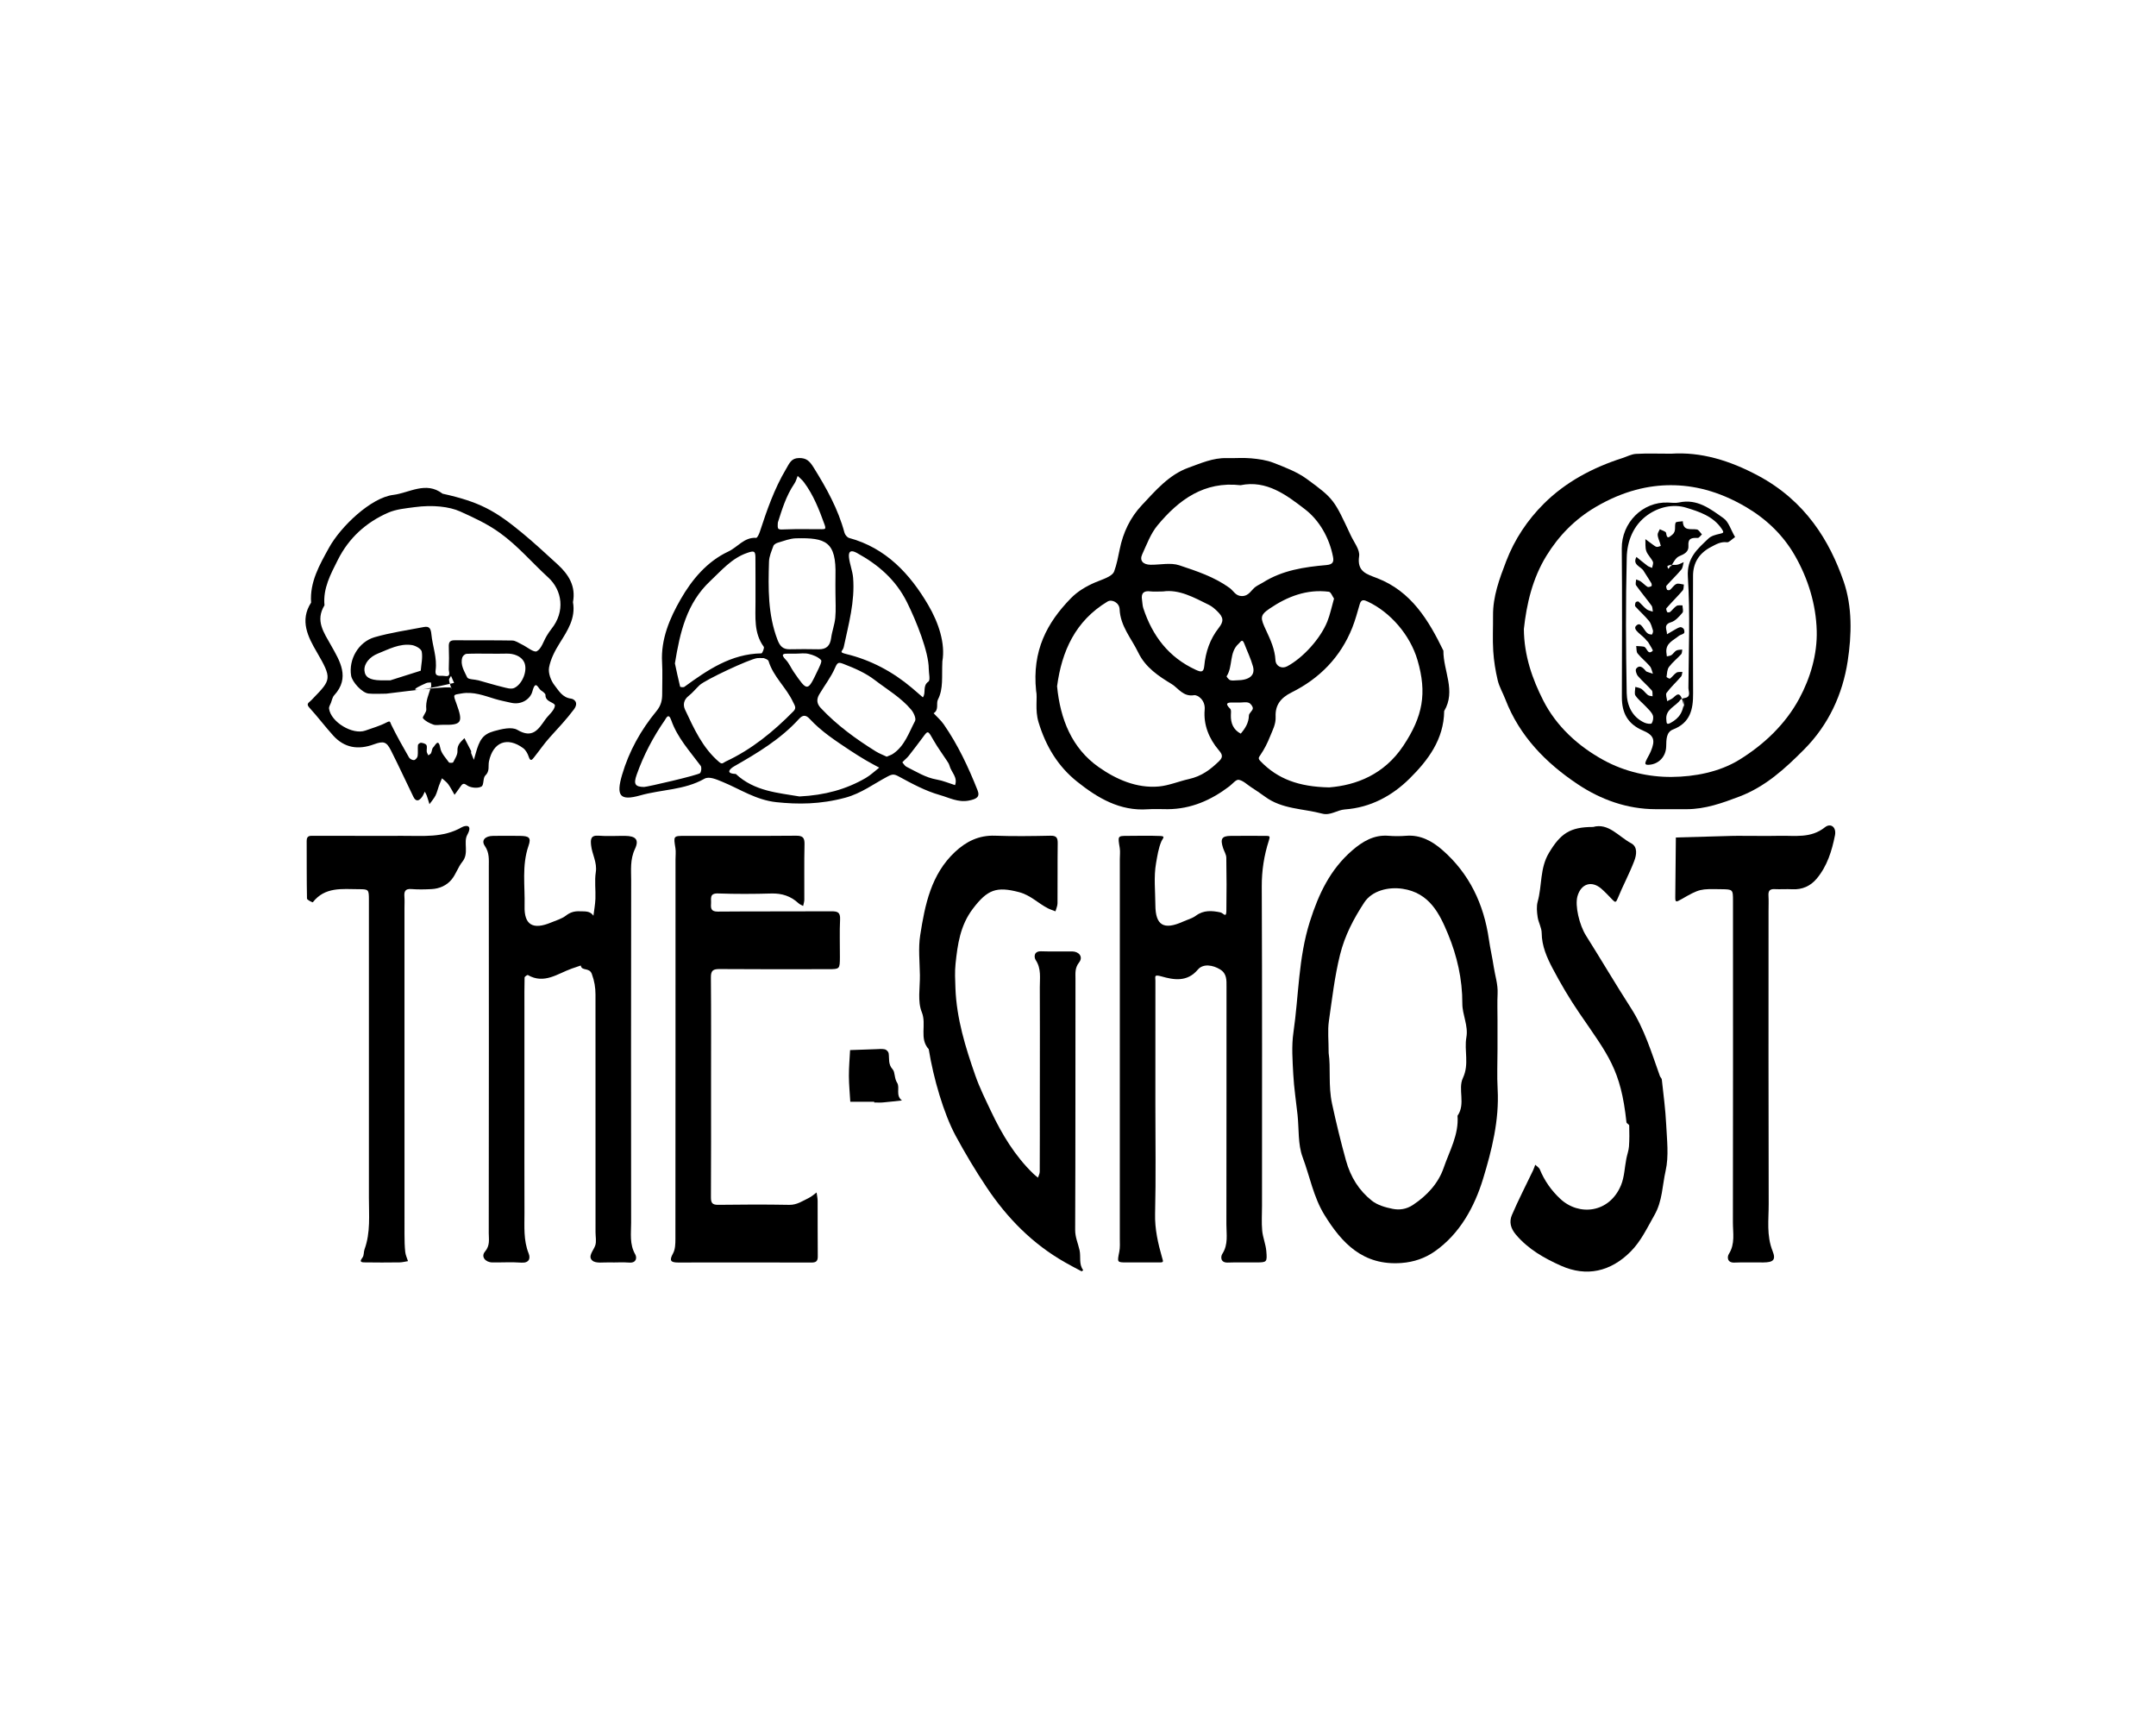 <?xml version="1.0" encoding="utf-8"?>
<!-- Generator: Adobe Illustrator 16.0.0, SVG Export Plug-In . SVG Version: 6.00 Build 0)  -->
<!DOCTYPE svg PUBLIC "-//W3C//DTD SVG 1.1//EN" "http://www.w3.org/Graphics/SVG/1.1/DTD/svg11.dtd">
<svg version="1.1" id="Layer_1" xmlns="http://www.w3.org/2000/svg" xmlns:xlink="http://www.w3.org/1999/xlink" x="0px" y="0px"
	 width="250px" height="200px" viewBox="0 0 250 200" enable-background="new 0 0 250 200" xml:space="preserve">
<g>
	<path fill="none" d="M120.143,80.094c0.185,0.815-0.161,2.183,0.283,3.647c0.849,2.798,2.256,5.116,4.478,6.889
		c2.37,1.89,4.951,3.43,8.193,3.197c0.768-0.056,1.544-0.004,2.315-0.009c2.7-0.019,5.026-1.045,7.138-2.652
		c0.362-0.275,0.771-0.807,1.082-0.755c0.511,0.083,0.963,0.541,1.434,0.851c0.541,0.357,1.087,0.708,1.606,1.094
		c1.976,1.47,4.412,1.381,6.646,1.976c0.947,0.252,1.745-0.424,2.618-0.486c2.988-0.213,5.489-1.578,7.509-3.575
		c2.138-2.112,3.982-4.556,4.016-7.833c1.398-2.352-0.113-4.666-0.091-7c-1.729-3.555-3.731-6.872-7.666-8.401
		c-1.206-0.467-2.376-0.735-2.106-2.557c0.108-0.734-0.59-1.602-0.96-2.391c-1.938-4.137-1.934-4.245-5.116-6.565
		c-1.136-0.827-2.521-1.346-3.849-1.866c-0.814-0.319-1.728-0.442-2.608-0.523c-0.936-0.086-1.887,0.001-2.829-0.024
		c-1.583-0.042-3.01,0.604-4.433,1.116c-2.26,0.813-3.806,2.646-5.399,4.341c-1.351,1.437-2.174,3.166-2.567,5.112
		c-0.177,0.869-0.354,1.795-0.644,2.566c-0.232,0.62-1.407,0.935-2.208,1.281c-1.061,0.457-2.031,1.032-2.832,1.855
		C121.408,72.204,119.666,75.437,120.143,80.094z M173.644,121.643c0-1.116,0-2.232,0-3.348c0-1.03-0.039-2.062,0.011-3.09
		c0.053-1.092-0.3-2.104-0.455-3.146c-0.156-1.053-0.402-2.085-0.552-3.129c-0.589-4.111-2.263-7.642-5.395-10.378
		c-1.152-1.008-2.522-1.788-4.202-1.651c-0.683,0.055-1.376,0.056-2.059,0c-1.688-0.139-3.023,0.683-4.188,1.689
		c-2.541,2.195-3.889,5.01-4.919,8.262c-1.343,4.236-1.282,8.565-1.903,12.839c-0.233,1.598-0.104,3.261-0.019,4.887
		c0.083,1.564,0.328,3.12,0.495,4.681c0.176,1.646,0.03,3.409,0.59,4.91c0.831,2.226,1.263,4.632,2.521,6.675
		c2.033,3.305,4.494,5.913,8.926,5.589c1.478-0.108,2.756-0.572,3.839-1.323c2.947-2.044,4.652-5.215,5.636-8.437
		c1.012-3.313,1.89-6.803,1.689-10.396C173.572,124.737,173.644,123.188,173.644,121.643z M133.972,128.118
		c0-4.805-0.002-9.607,0.003-14.412c0.001-0.493-0.195-0.753,0.719-0.495c1.341,0.379,2.947,0.705,4.194-0.787
		c0.612-0.733,1.763-0.541,2.597-0.022c0.788,0.49,0.735,1.247,0.735,2.018c-0.007,9.18,0.003,18.359-0.014,27.539
		c-0.002,1.146,0.238,2.318-0.47,3.413c-0.205,0.316-0.244,1.046,0.635,1.012c1.114-0.044,2.231,0,3.346-0.014
		c1.178-0.014,1.229-0.028,1.116-1.327c-0.068-0.797-0.402-1.569-0.476-2.364c-0.087-0.936-0.021-1.886-0.021-2.83
		c0-12.354,0.025-24.707-0.028-37.062c-0.008-1.849,0.268-3.613,0.824-5.335c0.163-0.501,0.093-0.536-0.306-0.538
		c-1.372-0.007-2.745-0.013-4.117,0.001c-1.036,0.01-1.234,0.334-0.889,1.404c0.122,0.377,0.369,0.747,0.376,1.124
		c0.038,2.058,0.039,4.118,0.008,6.177c-0.014,0.869-0.352,0.236-0.689,0.164c-0.965-0.205-1.947-0.287-2.847,0.385
		c-0.435,0.323-1.002,0.465-1.509,0.693c-2.217,0.996-3.174,0.427-3.187-1.912c-0.01-1.629-0.2-3.295,0.079-4.875
		c0.147-0.829,0.276-1.747,0.628-2.551c0.135-0.309,0.5-0.573-0.115-0.597c-1.285-0.05-2.573-0.021-3.859-0.014
		c-1.112,0.006-1.095,0.01-0.867,1.398c0.069,0.417,0.011,0.856,0.011,1.285c0,14.67,0.001,29.34-0.002,44.01
		c0,0.509,0.04,1.031-0.059,1.522c-0.247,1.235-0.274,1.236,0.835,1.242c1.287,0.008,2.575,0.005,3.861,0
		c0.479-0.002,0.391-0.116,0.267-0.553c-0.474-1.654-0.856-3.312-0.813-5.088C134.042,136.527,133.972,132.322,133.972,128.118z
		 M60.81,128.528c0-3.948,0-7.897,0-11.846c0-1.116-0.011-2.232,0.019-3.348c0.002-0.104,0.322-0.318,0.381-0.284
		c1.894,1.089,3.435-0.157,5.072-0.744c0.353-0.127,0.708-0.242,1.062-0.362c0.109,0.679,0.99,0.187,1.281,0.975
		c0.302,0.816,0.425,1.575,0.426,2.393c0.006,9.186,0.004,18.371,0.004,27.556c0,0.515,0.124,1.072-0.032,1.534
		c-0.202,0.601-0.908,1.267-0.331,1.757c0.411,0.351,1.28,0.186,1.947,0.208c0.771,0.026,1.548-0.045,2.315,0.02
		c0.838,0.07,0.927-0.563,0.704-0.954c-0.678-1.186-0.474-2.436-0.475-3.669c-0.012-13.22-0.016-26.439,0.006-39.659
		c0.003-1.227-0.147-2.433,0.44-3.678c0.515-1.09,0.061-1.498-1.121-1.512c-1.029-0.012-2.065,0.063-3.089-0.021
		c-0.942-0.078-0.943,0.454-0.879,1.093c0.106,1.055,0.723,1.992,0.546,3.139c-0.155,1.006-0.003,2.057-0.043,3.085
		c-0.025,0.655-0.151,1.307-0.231,1.961c-0.396-0.586-0.993-0.488-1.583-0.514c-0.616-0.027-1.1,0.108-1.609,0.503
		c-0.488,0.377-1.135,0.553-1.721,0.798c-2.099,0.88-3.129,0.285-3.07-1.892c0.062-2.337-0.344-4.693,0.459-7.01
		c0.331-0.955,0.051-1.129-1.017-1.142c-1.029-0.012-2.061-0.012-3.09,0c-0.924,0.011-1.411,0.509-0.96,1.168
		c0.546,0.798,0.461,1.58,0.461,2.395c0.009,14.164,0.011,28.328-0.007,42.491c0,0.719,0.173,1.427-0.441,2.152
		c-0.488,0.575,0.044,1.238,0.851,1.249c1.115,0.016,2.236-0.058,3.346,0.023c0.914,0.066,1.108-0.47,0.868-1.068
		c-0.614-1.536-0.478-3.115-0.483-4.691C60.801,136.598,60.81,132.562,60.81,128.528z M193.772,52.602
		c-1.504,0-2.793-0.049-4.074,0.023c-0.537,0.03-1.059,0.322-1.589,0.491c-3.422,1.098-6.573,2.772-9.099,5.291
		c-1.873,1.868-3.383,4.105-4.358,6.657c-0.785,2.051-1.549,4.077-1.526,6.313c0.014,1.372-0.063,2.749,0.023,4.115
		c0.072,1.136,0.255,2.276,0.518,3.383c0.182,0.761,0.6,1.464,0.885,2.203c1.636,4.258,4.693,7.377,8.368,9.831
		c2.685,1.793,5.737,2.906,9.07,2.911c1.201,0.002,2.401,0.003,3.602,0c2.144-0.005,4.102-0.706,6.083-1.458
		c3.028-1.149,5.298-3.229,7.521-5.466c2.847-2.866,4.464-6.405,5.053-10.238c0.466-3.036,0.554-6.306-0.476-9.269
		c-1.605-4.62-4.378-9.294-9.941-12.258C200.562,53.388,197.246,52.371,193.772,52.602z M82.45,125.937
		c0-4.205,0.021-8.41-0.019-12.615c-0.008-0.815,0.269-0.976,1.019-0.971c4.205,0.033,8.41,0.021,12.616,0.014
		c1.307-0.002,1.314-0.015,1.323-1.396c0.01-1.46-0.051-2.921,0.022-4.376c0.042-0.868-0.342-0.94-1.052-0.937
		c-4.378,0.027-8.755-0.007-13.132,0.033c-0.787,0.007-0.817-0.373-0.779-0.937c0.037-0.55-0.225-1.201,0.812-1.165
		c2.058,0.072,4.12,0.063,6.179,0.005c1.225-0.035,2.255,0.301,3.146,1.127c0.15,0.139,0.359,0.215,0.542,0.319
		c0.047-0.238,0.135-0.476,0.136-0.714c0.012-2.145-0.027-4.291,0.024-6.436c0.018-0.781-0.212-1.002-0.993-0.996
		c-4.291,0.037-8.583,0.015-12.873,0.019c-1.347,0.001-1.33,0.007-1.104,1.419c0.067,0.418,0.011,0.857,0.011,1.286
		c0,14.675,0.002,29.351-0.012,44.027c0,0.565-0.017,1.21-0.277,1.679c-0.45,0.812-0.3,1.056,0.588,1.054
		c5.148-0.01,10.299-0.011,15.447,0.004c0.534,0.002,0.755-0.143,0.75-0.708c-0.023-2.146-0.004-4.291-0.016-6.437
		c-0.001-0.325-0.078-0.651-0.121-0.978c-0.304,0.217-0.584,0.48-0.915,0.64c-0.717,0.346-1.366,0.811-2.253,0.794
		c-2.745-0.051-5.492-0.041-8.237-0.003c-0.698,0.01-0.849-0.235-0.846-0.879C82.461,134.52,82.45,130.229,82.45,125.937z
		 M120.577,124.261c0,1.03,0,2.061,0,3.091c0,2.834,0.005,5.667-0.01,8.5c-0.001,0.229-0.132,0.457-0.203,0.686
		c-0.182-0.151-0.374-0.293-0.544-0.457c-2.139-2.071-3.645-4.577-4.904-7.241c-0.645-1.362-1.321-2.721-1.817-4.14
		c-1.147-3.281-2.176-6.604-2.307-10.12c-0.034-0.943-0.086-1.897,0.012-2.832c0.237-2.254,0.537-4.447,2.009-6.388
		c1.688-2.227,2.74-2.607,5.346-1.925c1.353,0.354,2.217,1.297,3.354,1.875c0.28,0.143,0.584,0.235,0.878,0.351
		c0.083-0.31,0.234-0.618,0.237-0.928c0.021-2.318-0.008-4.637,0.023-6.954c0.008-0.64-0.139-0.898-0.842-0.884
		c-2.146,0.044-4.296,0.076-6.439-0.002c-1.86-0.068-3.343,0.675-4.633,1.885c-2.779,2.604-3.479,6.128-4.03,9.65
		c-0.237,1.509-0.056,3.085-0.035,4.631c0.02,1.443-0.294,3.036,0.217,4.288c0.588,1.441-0.331,3.059,0.808,4.301
		c0.542,3.369,1.739,7.479,3.121,10.039c1.103,2.045,2.303,4.047,3.595,5.979c2.382,3.566,5.335,6.572,9.104,8.704
		c0.625,0.354,1.259,0.691,1.896,1.024c0.034,0.018,0.129-0.083,0.196-0.128c-0.536-0.701-0.255-1.548-0.422-2.306
		c-0.173-0.787-0.516-1.498-0.512-2.368c0.043-9.703,0.022-19.406,0.036-29.107c0.001-0.644-0.087-1.249,0.422-1.901
		c0.492-0.631,0.001-1.263-0.796-1.273c-1.202-0.017-2.406,0.027-3.606-0.015c-0.884-0.03-0.833,0.709-0.629,1.017
		c0.667,1.013,0.468,2.094,0.473,3.16C120.587,117.735,120.577,120.997,120.577,124.261z M184.726,95.881
		c-2.69-0.004-3.784,0.778-5.118,3.008c-1.062,1.774-0.784,3.782-1.302,5.64c-0.156,0.558-0.092,1.205-0.007,1.794
		c0.091,0.627,0.464,1.231,0.47,1.849c0.014,1.517,0.605,2.846,1.273,4.115c0.933,1.771,1.956,3.506,3.085,5.157
		c3.36,4.918,4.814,6.522,5.472,12.675c0.014,0.135,0.316,0.246,0.319,0.373c0.021,0.806,0.03,1.617-0.027,2.422
		c-0.034,0.477-0.21,0.941-0.304,1.415c-0.203,1.031-0.228,2.137-0.622,3.089c-1.344,3.234-4.875,3.607-7.047,1.572
		c-1.046-0.981-1.825-2.095-2.366-3.406c-0.089-0.217-0.351-0.363-0.533-0.542c-0.084,0.222-0.153,0.452-0.256,0.666
		c-0.82,1.72-1.701,3.413-2.448,5.164c-0.333,0.781-0.164,1.535,0.475,2.287c1.434,1.685,3.281,2.729,5.225,3.595
		c2.963,1.319,5.747,0.678,8.056-1.632c1.229-1.229,1.93-2.771,2.775-4.252c0.929-1.626,0.906-3.426,1.292-5.121
		c0.39-1.714,0.152-3.588,0.066-5.386c-0.083-1.735-0.319-3.464-0.505-5.193c-0.015-0.146-0.173-0.271-0.226-0.419
		c-0.963-2.692-1.787-5.435-3.359-7.88c-1.782-2.768-3.45-5.609-5.206-8.395c-0.769-1.221-1.307-3.463-0.989-4.572
		c0.418-1.462,1.655-1.847,2.788-0.849c0.449,0.396,0.859,0.839,1.276,1.272c0.315,0.328,0.401,0.317,0.596-0.16
		c0.596-1.469,1.361-2.871,1.923-4.351c0.253-0.665,0.433-1.625-0.363-2.05C187.671,96.985,186.512,95.377,184.726,95.881z
		 M109.273,76.666c0.359-2.042-0.424-4.451-1.642-6.527c-2.107-3.591-4.894-6.609-9.166-7.767c-0.225-0.061-0.479-0.37-0.543-0.611
		c-0.731-2.736-2.08-5.156-3.568-7.545c-0.476-0.763-0.835-1.12-1.69-1.112c-0.921,0.009-1.11,0.587-1.526,1.289
		c-1.359,2.289-2.21,4.754-3.027,7.25c-0.088,0.267-0.297,0.722-0.425,0.714c-1.394-0.089-2.144,1.076-3.224,1.582
		c-2.506,1.176-4.239,3.285-5.532,5.533c-1.257,2.185-2.317,4.625-2.158,7.334c0.069,1.197,0.007,2.402,0.013,3.603
		c0.004,0.763-0.116,1.373-0.678,2.054c-1.791,2.172-3.16,4.617-3.966,7.35c-0.717,2.435-0.29,3.082,2.1,2.406
		c2.462-0.697,5.117-0.607,7.438-1.929c0.538-0.307,1.345,0.05,2.097,0.359c2.046,0.842,3.888,2.108,6.26,2.357
		c2.465,0.26,5.068,0.266,7.993-0.523c1.849-0.499,3.292-1.611,4.905-2.46c0.54-0.283,0.743-0.292,1.282,0.002
		c1.529,0.833,3.1,1.683,4.759,2.15c1.062,0.299,2.124,0.89,3.365,0.645c0.916-0.18,1.32-0.424,1.01-1.206
		c-1.061-2.669-2.274-5.27-3.921-7.639c-0.326-0.471-0.776-0.856-1.171-1.281c0.65-0.392,0.266-1.124,0.503-1.591
		C109.41,79.829,109.188,78.499,109.273,76.666z M66.439,69.812c0.345-1.839-0.478-3.185-1.795-4.383
		c-1.362-1.239-2.697-2.492-4.127-3.667c-3.088-2.539-4.877-3.565-9.203-4.523c-1.919-1.479-3.877-0.081-5.719,0.143
		c-2.568,0.314-6.087,3.652-7.456,6.141c-1.093,1.986-2.235,3.951-2.066,6.346c-1.352,2.083-0.347,4.007,0.657,5.729
		c1.789,3.071,1.673,3.209-0.407,5.355c-0.119,0.124-0.233,0.255-0.365,0.362c-0.281,0.228-0.414,0.375-0.075,0.744
		c0.953,1.04,1.803,2.175,2.749,3.221c1.314,1.451,2.913,1.685,4.721,1.022c1.145-0.419,1.467-0.304,1.991,0.73
		c0.896,1.769,1.721,3.573,2.591,5.355c0.271,0.556,0.635,0.544,1.022-0.016c0.122-0.176,0.199-0.384,0.296-0.578
		c0.075,0.141,0.167,0.275,0.219,0.423c0.12,0.337,0.219,0.682,0.325,1.023c0.236-0.331,0.514-0.641,0.698-0.998
		c0.179-0.349,0.258-0.749,0.396-1.122c0.108-0.297,0.238-0.586,0.359-0.879c0.243,0.224,0.527,0.417,0.718,0.677
		c0.281,0.386,0.494,0.821,0.737,1.235c0.242-0.334,0.496-0.66,0.724-1.003c0.352-0.533,0.562-0.138,0.93,0.021
		c0.433,0.188,1.107,0.237,1.479,0.016c0.292-0.174,0.146-0.997,0.438-1.273c0.543-0.513,0.306-1.095,0.424-1.646
		c0.48-2.236,2.115-2.874,3.955-1.531c0.305,0.223,0.533,0.633,0.652,1.003c0.205,0.63,0.42,0.314,0.628,0.055
		c0.616-0.77,1.172-1.593,1.832-2.321c0.951-1.048,1.913-2.068,2.771-3.21c0.625-0.833-0.008-1.223-0.315-1.26
		c-1.014-0.123-1.437-0.932-1.919-1.543c-0.429-0.542-0.756-1.43-0.638-2.074c0.182-0.983,0.688-1.949,1.229-2.815
		C65.815,73.099,66.77,71.679,66.439,69.812z M43.633,96.911c-2.403,0-4.808,0-7.212,0c-0.417,0-0.865-0.084-0.861,0.582
		c0.013,2.232-0.01,4.465,0.036,6.695c0.003,0.155,0.652,0.454,0.672,0.43c1.405-1.813,3.4-1.529,5.312-1.521
		c1.18,0.006,1.195,0.021,1.195,1.268c0.004,11.505,0.006,23.009,0,34.515c-0.002,2.002,0.202,4.024-0.506,5.97
		c-0.109,0.301-0.052,0.692-0.224,0.933c-0.25,0.35-0.377,0.572,0.175,0.583c1.373,0.024,2.747,0.018,4.12,0.001
		c0.323-0.004,0.646-0.095,0.968-0.145c-0.11-0.354-0.282-0.701-0.32-1.063c-0.071-0.672-0.085-1.352-0.085-2.028
		c-0.005-12.621-0.003-25.241-0.003-37.862c0-0.43,0.027-0.861-0.007-1.288c-0.049-0.612,0.081-0.961,0.818-0.899
		c0.768,0.063,1.546,0.045,2.316,0.006c0.93-0.046,1.773-0.417,2.35-1.128c0.498-0.613,0.74-1.434,1.238-2.047
		c0.801-0.986,0.093-2.255,0.565-3.111c0.681-1.231-0.211-1.13-0.648-0.878c-2.161,1.246-4.498,0.972-6.809,0.989
		C45.695,96.917,44.664,96.911,43.633,96.911z M202.22,96.911c-0.429,0-0.857-0.01-1.285,0.001c-2.204,0.059-4.407,0.123-6.61,0.185
		c-0.023,2.305-0.053,4.609-0.067,6.913c-0.005,0.612,0.087,0.604,0.663,0.272c2.208-1.271,2.236-1.222,4.645-1.188
		c1.369,0.019,1.384,0.019,1.384,1.336c0.004,12.43,0.01,24.86-0.01,37.29c-0.002,1.226,0.276,2.488-0.468,3.666
		c-0.21,0.331-0.218,1.037,0.651,0.998c1.112-0.049,2.229-0.001,3.343-0.015c1.142-0.014,1.492-0.276,1.076-1.321
		c-0.723-1.813-0.447-3.643-0.452-5.463c-0.032-11.315-0.017-22.631-0.017-33.946c0-0.6,0.027-1.202-0.008-1.8
		c-0.031-0.53,0.129-0.78,0.7-0.753c0.685,0.032,1.372-0.022,2.057,0.014c1.156,0.062,2.113-0.369,2.832-1.226
		c1.214-1.449,1.763-3.219,2.121-5.026c0.188-0.937-0.485-1.475-1.175-0.925c-1.635,1.299-3.467,0.941-5.266,0.981
		C204.963,96.935,203.591,96.911,202.22,96.911z M101.367,127.74c0.001,0.027,0.001,0.055,0.001,0.083
		c0.34,0,0.683,0.024,1.02-0.005c0.734-0.063,1.466-0.154,2.198-0.233c-0.772-0.547-0.21-1.502-0.557-2.036
		c-0.354-0.547-0.229-1.236-0.521-1.562c-0.555-0.614-0.367-1.241-0.468-1.876c-0.028-0.176-0.26-0.41-0.436-0.449
		c-0.324-0.073-0.676-0.03-1.016-0.02c-1.007,0.032-2.012,0.07-3.019,0.106c-0.049,1-0.142,2-0.138,3
		c0.004,0.997,0.104,1.994,0.162,2.991C99.519,127.74,100.444,127.74,101.367,127.74z"/>
	<path fill-rule="evenodd" clip-rule="evenodd" d="M120.143,80.094c-0.478-4.658,1.265-7.89,4.01-10.71
		c0.801-0.823,1.771-1.398,2.832-1.855c0.801-0.346,1.976-0.662,2.208-1.281c0.29-0.771,0.467-1.698,0.644-2.566
		c0.394-1.946,1.217-3.675,2.567-5.112c1.594-1.696,3.14-3.528,5.399-4.341c1.423-0.512,2.85-1.159,4.433-1.116
		c0.942,0.025,1.894-0.062,2.829,0.024c0.881,0.081,1.794,0.204,2.608,0.523c1.327,0.52,2.713,1.039,3.849,1.866
		c3.183,2.32,3.178,2.428,5.116,6.565c0.37,0.789,1.068,1.657,0.96,2.391c-0.27,1.822,0.9,2.089,2.106,2.557
		c3.935,1.529,5.937,4.846,7.666,8.401c-0.022,2.334,1.489,4.648,0.091,7c-0.033,3.276-1.878,5.721-4.016,7.833
		c-2.02,1.997-4.521,3.362-7.509,3.575c-0.873,0.062-1.671,0.739-2.618,0.486c-2.234-0.595-4.671-0.506-6.646-1.976
		c-0.52-0.386-1.065-0.736-1.606-1.094c-0.471-0.311-0.923-0.768-1.434-0.851c-0.311-0.051-0.72,0.48-1.082,0.755
		c-2.111,1.606-4.438,2.633-7.138,2.652c-0.771,0.005-1.548-0.046-2.315,0.009c-3.242,0.233-5.823-1.307-8.193-3.197
		c-2.222-1.773-3.629-4.091-4.478-6.889C119.982,82.277,120.328,80.91,120.143,80.094z M154.126,91.292
		c3.109-0.248,6.367-1.477,8.593-4.82c2.269-3.408,2.771-6.102,1.646-9.942c-0.853-2.907-3.139-5.547-5.766-6.78
		c-0.439-0.206-0.759-0.296-0.932,0.303c-0.267,0.915-0.513,1.843-0.864,2.726c-1.36,3.414-3.799,5.892-7.036,7.5
		c-1.292,0.641-1.91,1.499-1.851,2.806c0.04,0.889-0.356,1.576-0.651,2.316c-0.293,0.735-0.653,1.458-1.099,2.108
		c-0.226,0.332-0.312,0.429,0.003,0.755C148.159,90.318,150.604,91.224,154.126,91.292z M122.574,79.569
		c0.372,3.828,1.715,7.177,4.82,9.366c2.003,1.412,4.405,2.485,6.988,2.25c1.145-0.104,2.33-0.605,3.463-0.856
		c1.509-0.335,2.515-1.11,3.527-2.092c0.492-0.479,0.351-0.792-0.049-1.26c-1.141-1.342-1.786-2.955-1.634-4.689
		c0.101-1.134-0.825-1.75-1.236-1.684c-1.268,0.204-1.832-0.832-2.587-1.29c-1.5-0.911-3.032-1.905-3.88-3.659
		c-0.796-1.648-2.076-3.052-2.161-5.028c-0.032-0.747-0.89-1.191-1.404-0.881C124.691,71.991,123.118,75.497,122.574,79.569z
		 M143.846,56.257c-4.221-0.481-7.164,1.686-9.63,4.66c-0.792,0.957-1.245,2.209-1.775,3.362c-0.327,0.714,0.095,1.19,0.98,1.2
		c1.112,0.012,2.318-0.273,3.319,0.061c2.02,0.672,4.078,1.349,5.841,2.628c0.457,0.332,0.685,0.937,1.417,0.941
		c0.838,0.004,1.086-0.717,1.612-1.09c0.26-0.184,0.56-0.308,0.829-0.478c2.249-1.423,4.799-1.804,7.368-2.027
		c0.768-0.067,0.868-0.397,0.764-0.946c-0.424-2.225-1.602-4.256-3.248-5.52C149.21,57.426,146.875,55.623,143.846,56.257z
		 M134.865,68.574c-0.616,0-1.048,0.043-1.469-0.009c-0.785-0.098-1.095,0.213-0.972,0.985c0.052,0.322,0.048,0.66,0.148,0.965
		c1.054,3.205,2.938,5.698,6.08,7.143c0.599,0.275,0.915,0.336,0.988-0.434c0.156-1.629,0.657-3.121,1.687-4.431
		c0.609-0.774,0.541-1.221-0.174-1.92c-0.29-0.283-0.611-0.566-0.971-0.743C138.446,69.275,136.733,68.305,134.865,68.574z
		 M154.687,69.403c-0.187-0.26-0.363-0.766-0.6-0.795c-2.548-0.325-4.807,0.554-6.856,1.944c-1.191,0.808-1.085,1.108-0.402,2.573
		c0.5,1.071,1.002,2.171,1.066,3.404c0.036,0.715,0.731,1.056,1.354,0.726c1.811-0.959,3.854-3.186,4.662-5.197
		C154.236,71.249,154.407,70.377,154.687,69.403z M143.41,78.878c1.466-0.011,2.166-0.575,1.877-1.62
		c-0.251-0.907-0.672-1.765-1.01-2.648c-0.239-0.628-0.441-0.16-0.645,0.019c-1.133,1.002-0.643,2.618-1.396,3.773
		c-0.032,0.05,0.234,0.391,0.412,0.456C142.876,78.94,143.154,78.878,143.41,78.878z M143.783,81.454
		c-0.258,0-0.516,0.007-0.772-0.001c-0.666-0.022-1.039,0.059-0.358,0.73c0.135,0.133,0.08,0.482,0.074,0.73
		c-0.023,0.935,0.277,1.688,1.142,2.147c0.523-0.606,0.929-1.246,0.949-2.103c0.006-0.276,0.427-0.535,0.453-0.82
		c0.019-0.212-0.249-0.571-0.469-0.654C144.501,81.369,144.126,81.454,143.783,81.454z"/>
	<path fill-rule="evenodd" clip-rule="evenodd" d="M173.644,121.643c0,1.546-0.071,3.095,0.015,4.635
		c0.2,3.593-0.678,7.082-1.689,10.396c-0.983,3.222-2.688,6.393-5.636,8.437c-1.083,0.751-2.361,1.215-3.839,1.323
		c-4.432,0.324-6.893-2.284-8.926-5.589c-1.258-2.043-1.689-4.449-2.521-6.675c-0.56-1.501-0.414-3.265-0.59-4.91
		c-0.167-1.561-0.412-3.116-0.495-4.681c-0.086-1.626-0.215-3.289,0.019-4.887c0.621-4.273,0.561-8.603,1.903-12.839
		c1.03-3.252,2.378-6.066,4.919-8.262c1.165-1.006,2.5-1.828,4.188-1.689c0.683,0.056,1.376,0.055,2.059,0
		c1.68-0.137,3.05,0.643,4.202,1.651c3.132,2.736,4.806,6.267,5.395,10.378c0.149,1.044,0.396,2.076,0.552,3.129
		c0.155,1.042,0.508,2.054,0.455,3.146c-0.05,1.027-0.011,2.06-0.011,3.09C173.644,119.41,173.644,120.526,173.644,121.643z
		 M154.065,122.098c0.262,1.7-0.065,3.757,0.396,5.882c0.479,2.208,1.004,4.38,1.609,6.558c0.537,1.93,1.499,3.473,2.995,4.666
		c0.65,0.52,1.574,0.784,2.417,0.952c0.793,0.158,1.6,0.051,2.368-0.461c1.636-1.085,2.94-2.512,3.553-4.299
		c0.669-1.956,1.773-3.841,1.604-6.033c0.971-1.37,0.016-3.081,0.623-4.372c0.76-1.615,0.132-3.174,0.406-4.727
		c0.239-1.354-0.475-2.615-0.47-3.905c0.012-2.832-0.62-5.556-1.668-8.081c-0.969-2.334-2.142-4.767-5.265-5.231
		c-1.642-0.245-3.538,0.209-4.447,1.599c-1.229,1.883-2.247,3.805-2.805,6.059c-0.631,2.545-0.917,5.117-1.29,7.686
		C153.934,119.48,154.065,120.615,154.065,122.098z"/>
	<path fill-rule="evenodd" clip-rule="evenodd" d="M133.972,128.118c0,4.204,0.07,8.409-0.033,12.611
		c-0.043,1.775,0.34,3.434,0.813,5.088c0.124,0.437,0.213,0.551-0.267,0.553c-1.286,0.005-2.574,0.008-3.861,0
		c-1.109-0.006-1.082-0.007-0.835-1.242c0.099-0.491,0.059-1.014,0.059-1.522c0.003-14.67,0.002-29.34,0.002-44.01
		c0-0.429,0.059-0.868-0.011-1.285c-0.228-1.388-0.245-1.392,0.867-1.398c1.286-0.007,2.574-0.037,3.859,0.014
		c0.615,0.024,0.25,0.288,0.115,0.597c-0.352,0.805-0.48,1.723-0.628,2.551c-0.279,1.581-0.089,3.247-0.079,4.875
		c0.013,2.339,0.97,2.908,3.187,1.912c0.507-0.229,1.074-0.37,1.509-0.693c0.899-0.672,1.882-0.59,2.847-0.385
		c0.338,0.072,0.676,0.705,0.689-0.164c0.031-2.059,0.03-4.119-0.008-6.177c-0.007-0.377-0.254-0.747-0.376-1.124
		c-0.346-1.07-0.147-1.394,0.889-1.404c1.372-0.014,2.745-0.008,4.117-0.001c0.398,0.002,0.469,0.036,0.306,0.538
		c-0.557,1.722-0.832,3.487-0.824,5.335c0.054,12.354,0.028,24.708,0.028,37.062c0,0.944-0.066,1.895,0.021,2.83
		c0.073,0.795,0.407,1.567,0.476,2.364c0.112,1.299,0.062,1.313-1.116,1.327c-1.114,0.014-2.231-0.03-3.346,0.014
		c-0.879,0.034-0.84-0.695-0.635-1.012c0.708-1.095,0.468-2.268,0.47-3.413c0.017-9.18,0.007-18.359,0.014-27.539
		c0-0.771,0.053-1.527-0.735-2.018c-0.834-0.519-1.984-0.711-2.597,0.022c-1.247,1.492-2.854,1.166-4.194,0.787
		c-0.914-0.258-0.718,0.002-0.719,0.495C133.97,118.511,133.972,123.313,133.972,128.118z"/>
	<path fill-rule="evenodd" clip-rule="evenodd" d="M60.81,128.528c0,4.034-0.009,8.069,0.005,12.104
		c0.006,1.576-0.131,3.155,0.483,4.691c0.24,0.599,0.046,1.135-0.868,1.068c-1.109-0.081-2.23-0.008-3.346-0.023
		c-0.807-0.011-1.339-0.674-0.851-1.249c0.614-0.726,0.441-1.434,0.441-2.152c0.018-14.163,0.016-28.327,0.007-42.491
		c0-0.815,0.085-1.596-0.461-2.395c-0.451-0.659,0.036-1.157,0.96-1.168c1.029-0.013,2.061-0.013,3.09,0
		c1.067,0.013,1.348,0.188,1.017,1.142c-0.803,2.317-0.397,4.673-0.459,7.01c-0.059,2.177,0.972,2.771,3.07,1.892
		c0.586-0.245,1.232-0.421,1.721-0.798c0.51-0.395,0.993-0.53,1.609-0.503c0.59,0.025,1.187-0.072,1.583,0.514
		c0.08-0.654,0.206-1.306,0.231-1.961c0.04-1.028-0.112-2.079,0.043-3.085c0.177-1.147-0.439-2.084-0.546-3.139
		c-0.064-0.64-0.063-1.171,0.879-1.093c1.023,0.084,2.06,0.009,3.089,0.021c1.182,0.014,1.636,0.422,1.121,1.512
		c-0.588,1.245-0.438,2.452-0.44,3.678c-0.021,13.22-0.018,26.439-0.006,39.659c0.001,1.233-0.203,2.483,0.475,3.669
		c0.223,0.391,0.134,1.024-0.704,0.954c-0.768-0.064-1.544,0.007-2.315-0.02c-0.667-0.022-1.536,0.143-1.947-0.208
		c-0.577-0.49,0.129-1.156,0.331-1.757c0.156-0.462,0.032-1.02,0.032-1.534c0-9.185,0.002-18.37-0.004-27.556
		c-0.001-0.817-0.124-1.576-0.426-2.393c-0.291-0.788-1.172-0.296-1.281-0.975c-0.354,0.12-0.709,0.235-1.062,0.362
		c-1.638,0.587-3.179,1.833-5.072,0.744c-0.059-0.034-0.379,0.18-0.381,0.284c-0.029,1.115-0.019,2.231-0.019,3.348
		C60.81,120.631,60.81,124.58,60.81,128.528z"/>
	<path fill-rule="evenodd" clip-rule="evenodd" d="M193.772,52.602c3.474-0.231,6.79,0.786,10.06,2.528
		c5.563,2.963,8.336,7.638,9.941,12.258c1.029,2.963,0.941,6.233,0.476,9.269c-0.589,3.833-2.206,7.373-5.053,10.238
		c-2.224,2.238-4.493,4.317-7.521,5.466c-1.981,0.752-3.939,1.453-6.083,1.458c-1.2,0.003-2.4,0.002-3.602,0
		c-3.333-0.004-6.386-1.117-9.07-2.911c-3.675-2.454-6.732-5.573-8.368-9.831c-0.285-0.739-0.703-1.442-0.885-2.203
		c-0.263-1.107-0.445-2.248-0.518-3.383c-0.087-1.366-0.01-2.743-0.023-4.115c-0.022-2.236,0.741-4.262,1.526-6.313
		c0.976-2.551,2.485-4.789,4.358-6.657c2.525-2.519,5.677-4.193,9.099-5.291c0.53-0.169,1.052-0.46,1.589-0.491
		C190.979,52.552,192.269,52.602,193.772,52.602z M176.701,72.935c0.024,3.095,0.996,5.82,2.246,8.278
		c1.514,2.977,4.026,5.292,7.009,6.923c2.44,1.335,5.232,1.966,7.886,1.943c2.65-0.022,5.526-0.56,7.854-1.998
		c2.841-1.755,5.328-4.105,6.934-7.078c1.298-2.403,2.101-5.147,2.029-7.865c-0.079-3.038-0.988-6.021-2.517-8.7
		c-1.361-2.384-3.311-4.255-5.691-5.656c-3.259-1.917-6.177-2.527-8.711-2.528c-2.52-0.001-5.457,0.616-8.711,2.526
		c-2.386,1.4-4.269,3.315-5.706,5.649C177.686,67.088,177.012,70.058,176.701,72.935z"/>
	<path fill-rule="evenodd" clip-rule="evenodd" d="M82.45,125.937c0,4.292,0.012,8.583-0.013,12.874
		c-0.003,0.644,0.147,0.889,0.846,0.879c2.745-0.038,5.492-0.048,8.237,0.003c0.887,0.017,1.536-0.448,2.253-0.794
		c0.331-0.159,0.611-0.423,0.915-0.64c0.043,0.326,0.12,0.652,0.121,0.978c0.012,2.146-0.008,4.291,0.016,6.437
		c0.005,0.565-0.216,0.71-0.75,0.708c-5.148-0.015-10.299-0.014-15.447-0.004c-0.888,0.002-1.038-0.242-0.588-1.054
		c0.261-0.469,0.277-1.113,0.277-1.679c0.014-14.676,0.012-29.352,0.012-44.027c0-0.429,0.057-0.868-0.011-1.286
		c-0.227-1.413-0.243-1.418,1.104-1.419c4.29-0.004,8.582,0.018,12.873-0.019c0.781-0.007,1.011,0.214,0.993,0.996
		c-0.052,2.145-0.013,4.291-0.024,6.436c-0.001,0.238-0.089,0.476-0.136,0.714c-0.183-0.104-0.392-0.181-0.542-0.319
		c-0.892-0.826-1.922-1.162-3.146-1.127c-2.059,0.059-4.121,0.067-6.179-0.005c-1.036-0.036-0.774,0.615-0.812,1.165
		c-0.038,0.563-0.008,0.943,0.779,0.937c4.377-0.04,8.754-0.006,13.132-0.033c0.71-0.004,1.094,0.068,1.052,0.937
		c-0.073,1.455-0.013,2.916-0.022,4.376c-0.009,1.382-0.017,1.395-1.323,1.396c-4.206,0.007-8.411,0.02-12.616-0.014
		c-0.75-0.005-1.026,0.155-1.019,0.971C82.471,117.526,82.45,121.731,82.45,125.937z"/>
	<path fill-rule="evenodd" clip-rule="evenodd" d="M120.577,124.261c0-3.264,0.011-6.525-0.006-9.788
		c-0.005-1.066,0.194-2.147-0.473-3.16c-0.204-0.308-0.255-1.047,0.629-1.017c1.2,0.042,2.404-0.002,3.606,0.015
		c0.797,0.011,1.288,0.643,0.796,1.273c-0.509,0.652-0.421,1.258-0.422,1.901c-0.014,9.701,0.007,19.404-0.036,29.107
		c-0.004,0.87,0.339,1.581,0.512,2.368c0.167,0.758-0.113,1.604,0.422,2.306c-0.066,0.045-0.162,0.146-0.196,0.128
		c-0.637-0.333-1.271-0.67-1.896-1.024c-3.769-2.132-6.722-5.138-9.104-8.704c-1.292-1.933-2.492-3.935-3.595-5.979
		c-1.382-2.56-2.579-6.67-3.121-10.039c-1.139-1.242-0.22-2.859-0.808-4.301c-0.511-1.252-0.197-2.845-0.217-4.288
		c-0.021-1.546-0.202-3.122,0.035-4.631c0.551-3.522,1.251-7.046,4.03-9.65c1.29-1.21,2.772-1.953,4.633-1.885
		c2.144,0.078,4.293,0.046,6.439,0.002c0.703-0.015,0.85,0.244,0.842,0.884c-0.031,2.317-0.003,4.636-0.023,6.954
		c-0.003,0.31-0.154,0.618-0.237,0.928c-0.294-0.115-0.598-0.208-0.878-0.351c-1.137-0.578-2.001-1.521-3.354-1.875
		c-2.605-0.683-3.657-0.302-5.346,1.925c-1.472,1.94-1.771,4.134-2.009,6.388c-0.098,0.935-0.046,1.889-0.012,2.832
		c0.131,3.517,1.159,6.839,2.307,10.12c0.496,1.419,1.173,2.777,1.817,4.14c1.26,2.664,2.766,5.17,4.904,7.241
		c0.17,0.164,0.362,0.306,0.544,0.457c0.071-0.229,0.202-0.457,0.203-0.686c0.015-2.833,0.01-5.666,0.01-8.5
		C120.577,126.321,120.577,125.291,120.577,124.261z"/>
	<path fill-rule="evenodd" clip-rule="evenodd" d="M184.726,95.881c1.786-0.503,2.945,1.104,4.412,1.886
		c0.796,0.425,0.616,1.385,0.363,2.05c-0.562,1.48-1.327,2.882-1.923,4.351c-0.194,0.478-0.28,0.488-0.596,0.16
		c-0.417-0.434-0.827-0.876-1.276-1.272c-1.133-0.998-2.37-0.613-2.788,0.849c-0.317,1.109,0.221,3.352,0.989,4.572
		c1.756,2.785,3.424,5.627,5.206,8.395c1.572,2.445,2.396,5.188,3.359,7.88c0.053,0.148,0.211,0.273,0.226,0.419
		c0.186,1.729,0.422,3.458,0.505,5.193c0.086,1.798,0.323,3.672-0.066,5.386c-0.386,1.695-0.363,3.495-1.292,5.121
		c-0.846,1.481-1.547,3.022-2.775,4.252c-2.309,2.31-5.093,2.951-8.056,1.632c-1.943-0.865-3.791-1.91-5.225-3.595
		c-0.639-0.752-0.808-1.506-0.475-2.287c0.747-1.751,1.628-3.444,2.448-5.164c0.103-0.214,0.172-0.444,0.256-0.666
		c0.183,0.179,0.444,0.325,0.533,0.542c0.541,1.312,1.32,2.425,2.366,3.406c2.172,2.035,5.703,1.662,7.047-1.572
		c0.395-0.952,0.419-2.058,0.622-3.089c0.094-0.474,0.27-0.938,0.304-1.415c0.058-0.805,0.048-1.616,0.027-2.422
		c-0.003-0.127-0.306-0.238-0.319-0.373c-0.657-6.152-2.111-7.757-5.472-12.675c-1.129-1.651-2.152-3.387-3.085-5.157
		c-0.668-1.27-1.26-2.599-1.273-4.115c-0.006-0.617-0.379-1.222-0.47-1.849c-0.085-0.589-0.149-1.236,0.007-1.794
		c0.518-1.858,0.24-3.866,1.302-5.64C180.941,96.659,182.035,95.877,184.726,95.881z"/>
	<path fill-rule="evenodd" clip-rule="evenodd" d="M109.273,76.666c-0.085,1.833,0.137,3.163-0.513,4.438
		c-0.237,0.467,0.147,1.199-0.503,1.591c0.395,0.425,0.845,0.81,1.171,1.281c1.646,2.369,2.86,4.969,3.921,7.639
		c0.311,0.781-0.094,1.025-1.01,1.206c-1.241,0.245-2.303-0.346-3.365-0.645c-1.659-0.467-3.229-1.318-4.759-2.15
		c-0.539-0.293-0.742-0.285-1.282-0.002c-1.613,0.849-3.057,1.961-4.905,2.46c-2.925,0.789-5.528,0.783-7.993,0.523
		c-2.372-0.249-4.214-1.515-6.26-2.357c-0.752-0.309-1.559-0.666-2.097-0.359c-2.321,1.321-4.977,1.232-7.438,1.929
		c-2.39,0.676-2.816,0.028-2.1-2.406c0.806-2.733,2.175-5.178,3.966-7.35c0.562-0.681,0.682-1.291,0.678-2.054
		c-0.006-1.201,0.057-2.405-0.013-3.603c-0.159-2.709,0.901-5.149,2.158-7.334c1.293-2.249,3.026-4.357,5.532-5.533
		c1.08-0.506,1.83-1.67,3.224-1.582c0.128,0.008,0.337-0.447,0.425-0.714c0.817-2.497,1.668-4.962,3.027-7.25
		c0.416-0.702,0.605-1.28,1.526-1.289c0.855-0.008,1.215,0.349,1.69,1.112c1.488,2.389,2.837,4.809,3.568,7.545
		c0.064,0.241,0.318,0.55,0.543,0.611c4.272,1.158,7.059,4.175,9.166,7.767C108.849,72.214,109.632,74.624,109.273,76.666z
		 M88.562,76.302c-0.424,0-0.599-0.02-0.767,0.003c-0.91,0.123-5.992,2.499-6.67,3.13c-0.438,0.409-0.813,0.892-1.283,1.257
		c-0.571,0.444-0.66,1.048-0.411,1.576c1.037,2.203,2.03,4.442,3.959,6.083c0.377,0.32,0.459,0.08,0.751-0.056
		c3.025-1.407,5.547-3.479,7.865-5.832c0.387-0.392,0.141-0.661-0.05-1.073c-0.78-1.68-2.281-2.922-2.835-4.739
		C89.057,76.44,88.631,76.342,88.562,76.302z M107.695,77.535c-0.006-1.954-1.443-5.533-2.522-7.703
		c-1.312-2.636-3.341-4.364-5.813-5.724c-0.676-0.372-0.992-0.211-0.917,0.509c0.083,0.795,0.413,1.567,0.479,2.362
		c0.226,2.75-0.524,5.392-1.084,8.04c-0.106,0.5-0.655,0.582,0.277,0.808c2.838,0.687,5.382,2.036,7.623,3.927
		c0.428,0.361,0.85,0.732,1.273,1.097c0.402-0.523-0.082-1.32,0.647-1.828C107.898,78.855,107.695,78.049,107.695,77.535z
		 M78.26,76.915c0.174,0.808,0.371,1.757,0.604,2.698c0.013,0.049,0.384,0.1,0.493,0.02c2.689-1.955,5.409-3.824,8.933-3.88
		c0.104-0.002,0.368-0.634,0.272-0.765c-1.175-1.607-0.949-3.452-0.958-5.257c-0.009-1.711,0.013-3.422-0.009-5.133
		c-0.009-0.741-0.193-0.756-0.952-0.495c-1.805,0.622-2.974,2.031-4.296,3.272C79.633,69.922,78.85,73.277,78.26,76.915z
		 M96.876,68.806c0-0.683-0.015-1.366,0.002-2.048c0.101-3.946-1.102-4.435-4.583-4.345c-0.701,0.019-1.4,0.305-2.089,0.504
		c-0.2,0.058-0.463,0.205-0.525,0.375c-0.218,0.595-0.493,1.213-0.511,1.829c-0.092,3.059-0.142,6.114,0.983,9.056
		c0.283,0.741,0.63,1.116,1.422,1.101c1.108-0.022,2.22-0.024,3.329,0c0.915,0.02,1.352-0.399,1.471-1.305
		c0.104-0.792,0.407-1.559,0.48-2.351C96.943,70.69,96.876,69.745,96.876,68.806z M92.703,92.343
		c2.942-0.145,5.41-0.822,7.685-2.142c0.564-0.327,1.045-0.796,1.564-1.2c-0.518-0.283-1.043-0.552-1.552-0.853
		c-0.622-0.369-1.237-0.75-1.839-1.15c-1.646-1.096-3.312-2.175-4.666-3.641c-0.451-0.489-0.806-0.488-1.253,0.003
		c-2.126,2.336-4.791,3.936-7.502,5.482c-0.437,0.249-1.13,0.844,0.178,0.89C87.491,91.765,90.285,91.921,92.703,92.343z
		 M102.819,87.731c0.295-0.131,0.53-0.198,0.724-0.328c1.365-0.917,1.846-2.458,2.562-3.81c0.151-0.285-0.158-0.964-0.443-1.304
		c-1.177-1.406-2.765-2.325-4.202-3.427c-1.1-0.844-2.321-1.369-3.593-1.862c-0.604-0.234-0.744-0.253-1.034,0.421
		c-0.468,1.09-1.227,2.053-1.834,3.087c-0.322,0.546-0.32,1.053,0.17,1.576c1.878,2,4.068,3.593,6.382,5.032
		C101.949,87.363,102.398,87.53,102.819,87.731z M74.682,91.243c0.331,0.004,6.353-1.387,6.507-1.616
		c0.14-0.208,0.187-0.664,0.052-0.845c-1.251-1.687-2.702-3.254-3.405-5.275c-0.316-0.909-0.593-0.232-0.734-0.027
		c-1.366,1.972-2.479,4.081-3.277,6.347C73.44,90.914,73.641,91.229,74.682,91.243z M90.195,60.587
		c-0.049,0.877-0.037,0.829,0.997,0.787c1.368-0.056,2.74-0.009,4.109-0.017c0.381-0.002,0.496-0.019,0.312-0.533
		c-0.624-1.731-1.286-3.43-2.395-4.917c-0.204-0.272-0.479-0.489-0.723-0.73c-0.12,0.292-0.194,0.616-0.368,0.872
		C91.12,57.524,90.64,59.206,90.195,60.587z M104.629,88.385c0.157,0.175,0.284,0.416,0.481,0.514
		c1.136,0.566,2.212,1.259,3.506,1.483c0.725,0.124,1.418,0.426,2.125,0.648c0.344-0.913-0.449-1.507-0.645-2.27
		c-0.058-0.225-0.212-0.428-0.343-0.628c-0.484-0.744-1.019-1.459-1.458-2.229c-0.707-1.239-0.674-1.249-1.284-0.422
		c-0.535,0.726-1.084,1.441-1.639,2.151c-0.157,0.201-0.36,0.367-0.543,0.549C104.771,88.244,104.71,88.304,104.629,88.385z
		 M92.244,75.787c-0.254,0-0.507,0.004-0.76-0.001c-0.614-0.012-1.041,0.011-0.363,0.714c0.377,0.392,0.593,0.934,0.908,1.39
		c1.602,2.324,1.61,2.325,2.78-0.136c0.191-0.403,0.539-1.074,0.396-1.228c-0.348-0.37-0.924-0.591-1.445-0.715
		C93.279,75.696,92.751,75.787,92.244,75.787z"/>
	<path fill-rule="evenodd" clip-rule="evenodd" d="M66.439,69.812c0.331,1.867-0.624,3.287-1.543,4.758
		c-0.541,0.866-1.048,1.832-1.229,2.815c-0.118,0.645,0.209,1.533,0.638,2.074c0.482,0.611,0.905,1.42,1.919,1.543
		c0.308,0.037,0.94,0.427,0.315,1.26c-0.858,1.143-1.82,2.162-2.771,3.21c-0.66,0.728-1.216,1.551-1.832,2.321
		c-0.208,0.26-0.423,0.576-0.628-0.055c-0.119-0.37-0.348-0.78-0.652-1.003c-1.84-1.343-3.475-0.705-3.955,1.531
		c-0.118,0.551,0.119,1.134-0.424,1.646c-0.292,0.277-0.146,1.1-0.438,1.273c-0.372,0.222-1.047,0.173-1.479-0.016
		c-0.367-0.16-0.578-0.554-0.93-0.021c-0.228,0.344-0.481,0.669-0.724,1.003c-0.243-0.414-0.456-0.849-0.737-1.235
		c-0.19-0.261-0.475-0.454-0.718-0.677c-0.121,0.293-0.251,0.582-0.359,0.879c-0.138,0.373-0.217,0.773-0.396,1.122
		c-0.185,0.357-0.462,0.667-0.698,0.998c-0.106-0.342-0.205-0.687-0.325-1.023c-0.052-0.148-0.144-0.283-0.219-0.423
		c-0.097,0.193-0.174,0.401-0.296,0.578c-0.388,0.561-0.751,0.572-1.022,0.016c-0.87-1.782-1.695-3.586-2.591-5.355
		c-0.524-1.034-0.847-1.149-1.991-0.73c-1.808,0.663-3.406,0.429-4.721-1.022c-0.946-1.046-1.796-2.181-2.749-3.221
		c-0.339-0.37-0.206-0.516,0.075-0.744c0.132-0.107,0.246-0.238,0.365-0.362c2.08-2.146,2.196-2.284,0.407-5.355
		c-1.004-1.722-2.009-3.646-0.657-5.729c-0.169-2.395,0.974-4.36,2.066-6.346c1.369-2.489,4.888-5.827,7.456-6.141
		c1.842-0.224,3.8-1.623,5.719-0.143c4.326,0.958,6.115,1.984,9.203,4.523c1.43,1.175,2.765,2.428,4.127,3.667
		C65.961,66.627,66.784,67.973,66.439,69.812z M52.653,79.177c-0.118-0.27-0.237-0.542-0.356-0.814
		c-0.081,0.163-0.248,0.338-0.228,0.487c0.046,0.345,0.183,0.678,0.282,1.017c0.091-0.207,0.182-0.413-7.56,0.558
		c-0.687,0-1.378,0.054-2.058-0.015c-0.737-0.074-1.894-1.326-2.018-2.071c-0.309-1.857,0.83-3.914,2.726-4.461
		c1.856-0.536,3.791-0.807,5.693-1.177c0.651-0.127,0.821,0.167,0.886,0.832c0.134,1.39,0.685,2.729,0.491,4.167
		c-0.117,0.877,0.567,0.592,1.022,0.672c0.828,0.147,0.491-0.465,0.505-0.781c0.035-0.856,0.035-1.716,0.004-2.574
		c-0.02-0.506,0.074-0.789,0.671-0.783c2.231,0.021,4.463-0.013,6.693,0.029c0.368,0.007,0.736,0.277,1.094,0.448
		c0.602,0.286,1.397,0.976,1.744,0.794c0.541-0.283,0.771-1.156,1.143-1.772c0.168-0.276,0.342-0.553,0.545-0.804
		c1.646-2.043,1.248-4.507-0.361-5.975c-1.867-1.703-3.493-3.64-5.574-5.148c-1.466-1.062-3.035-1.783-4.643-2.507
		c-1.242-0.56-3.147-0.785-5.28-0.5c-1.038,0.139-2.134,0.235-3.074,0.646c-2.559,1.12-4.556,2.934-5.82,5.456
		c-0.831,1.657-1.746,3.309-1.555,5.276c-1.087,1.789-0.091,3.127,0.773,4.667c0.991,1.768,2.239,3.724,0.35,5.77
		c-0.202,0.219-0.259,0.574-0.373,0.87c-0.086,0.222-0.248,0.462-0.22,0.673c0.206,1.557,2.735,3.076,4.208,2.547
		c0.821-0.295,1.674-0.534,2.442-0.934c0.477-0.249,0.4-0.082,0.571,0.27c0.628,1.289,1.339,2.538,2.052,3.783
		c0.096,0.167,0.396,0.326,0.58,0.303c0.161-0.019,0.39-0.283,0.416-0.463c0.062-0.42-0.005-0.858,0.037-1.283
		c0.011-0.106,0.249-0.279,0.363-0.266c0.224,0.027,0.535,0.109,0.624,0.271c0.108,0.198,0.004,0.503,0.034,0.757
		c0.019,0.15,0.121,0.291,0.187,0.436c0.106-0.085,0.256-0.149,0.312-0.259c0.105-0.211,0.096-0.515,0.247-0.66
		c0.247-0.236,0.606-1.145,0.832,0.092c0.106,0.589,0.62,1.112,0.991,1.635c0.058,0.083,0.458,0.07,0.494-0.002
		c0.213-0.423,0.526-0.888,0.499-1.319c-0.045-0.729,0.401-1.068,0.81-1.484c0.258,0.494,0.52,0.986,0.769,1.484
		c0.033,0.068-0.02,0.178,0.008,0.254c0.096,0.262,0.208,0.519,0.314,0.777c0.065-0.23,0.133-0.461,0.196-0.691
		c0.458-1.655,0.845-2.273,2.148-2.639c0.867-0.244,2.05-0.53,2.704-0.143c1.761,1.042,2.43-0.052,3.229-1.192
		c0.377-0.537,1.021-1.006,1.119-1.58c0.075-0.442-1.132-0.418-1.092-1.274c0.008-0.173-0.315-0.396-0.524-0.538
		c-0.326-0.222-0.618-1.299-0.993,0.126c-0.223,0.845-1.222,1.602-2.479,1.314c-0.629-0.144-1.245-0.26-1.868-0.448
		c-1.225-0.371-2.493-0.876-3.884-0.63c-0.964,0.171-0.984,0.06-0.585,1.15c0.822,2.243,0.629,2.536-1.644,2.484
		c-0.343-0.008-0.718,0.086-1.021-0.024c-0.444-0.161-0.925-0.393-1.207-0.743c-0.112-0.138,0.424-0.689,0.387-1.022
		c-0.106-0.955,0.295-1.762,0.551-2.619c0.045-0.153-0.005-0.336-0.011-0.505c-0.182,0.022-0.383,0.001-0.543,0.073
		C47.949,79.851,46.495,80.6,52.653,79.177z M56.664,75.787c-0.854,0-1.71-0.022-2.562,0.019c-0.174,0.008-0.431,0.229-0.488,0.404
		c-0.282,0.863,0.229,1.607,0.554,2.32c0.119,0.261,0.86,0.229,1.312,0.351c0.92,0.25,1.833,0.536,2.76,0.761
		c0.449,0.109,1,0.292,1.371,0.13c0.942-0.409,1.642-2.074,1.15-3.038c-0.336-0.657-1.187-0.983-2.044-0.953
		C58.032,75.806,57.348,75.787,56.664,75.787z M45.263,78.878c0.804-0.254,2.163-0.685,3.524-1.116
		c0.058-0.743,0.245-1.51,0.114-2.219c-0.06-0.323-0.725-0.695-1.156-0.756c-1.417-0.203-2.649,0.478-3.922,0.985
		c-0.936,0.373-1.624,1.142-1.562,1.969c0.059,0.772,0.616,1.11,1.873,1.137C44.305,78.881,44.476,78.878,45.263,78.878z"/>
	<path fill-rule="evenodd" clip-rule="evenodd" d="M43.633,96.911c1.03,0,2.062,0.006,3.091-0.001
		c2.311-0.018,4.647,0.256,6.809-0.989c0.438-0.252,1.329-0.353,0.648,0.878c-0.473,0.856,0.235,2.125-0.565,3.111
		c-0.498,0.614-0.74,1.434-1.238,2.047c-0.576,0.711-1.42,1.082-2.35,1.128c-0.771,0.039-1.549,0.058-2.316-0.006
		c-0.737-0.062-0.867,0.287-0.818,0.899c0.034,0.427,0.007,0.858,0.007,1.288c0,12.621-0.002,25.241,0.003,37.862
		c0,0.677,0.014,1.356,0.085,2.028c0.038,0.362,0.21,0.709,0.32,1.063c-0.322,0.05-0.645,0.141-0.968,0.145
		c-1.373,0.017-2.747,0.023-4.12-0.001c-0.552-0.011-0.425-0.233-0.175-0.583c0.172-0.24,0.114-0.632,0.224-0.933
		c0.708-1.945,0.504-3.968,0.506-5.97c0.006-11.506,0.004-23.01,0-34.515c0-1.247-0.016-1.262-1.195-1.268
		c-1.911-0.009-3.906-0.293-5.312,1.521c-0.02,0.024-0.669-0.274-0.672-0.43c-0.046-2.23-0.023-4.463-0.036-6.695
		c-0.004-0.666,0.444-0.582,0.861-0.582C38.826,96.911,41.23,96.911,43.633,96.911z"/>
	<path fill-rule="evenodd" clip-rule="evenodd" d="M202.22,96.911c1.371,0,2.743,0.024,4.114-0.006
		c1.799-0.04,3.631,0.318,5.266-0.981c0.689-0.55,1.362-0.012,1.175,0.925c-0.358,1.807-0.907,3.578-2.121,5.026
		c-0.719,0.856-1.676,1.287-2.832,1.226c-0.685-0.036-1.372,0.019-2.057-0.014c-0.571-0.027-0.731,0.223-0.7,0.753
		c0.035,0.598,0.008,1.2,0.008,1.8c0,11.315-0.016,22.631,0.017,33.946c0.005,1.82-0.271,3.649,0.452,5.463
		c0.416,1.045,0.065,1.308-1.076,1.321c-1.114,0.014-2.23-0.034-3.343,0.015c-0.869,0.039-0.861-0.667-0.651-0.998
		c0.744-1.178,0.466-2.44,0.468-3.666c0.02-12.43,0.014-24.86,0.01-37.29c0-1.317-0.015-1.317-1.384-1.336
		c-2.408-0.033-2.437-0.082-4.645,1.188c-0.576,0.331-0.668,0.34-0.663-0.272c0.015-2.304,0.044-4.608,0.067-6.913
		c2.203-0.062,4.406-0.125,6.61-0.185C201.362,96.901,201.791,96.911,202.22,96.911z"/>
	<path fill-rule="evenodd" clip-rule="evenodd" d="M101.367,127.74c-0.923,0-1.848,0-2.771,0c-0.058-0.997-0.158-1.994-0.162-2.991
		c-0.004-1,0.089-2,0.138-3c1.007-0.036,2.012-0.074,3.019-0.106c0.34-0.011,0.691-0.054,1.016,0.02
		c0.176,0.039,0.407,0.273,0.436,0.449c0.101,0.635-0.087,1.262,0.468,1.876c0.292,0.325,0.166,1.015,0.521,1.562
		c0.347,0.534-0.216,1.489,0.557,2.036c-0.732,0.079-1.464,0.17-2.198,0.233c-0.337,0.029-0.68,0.005-1.02,0.005
		C101.368,127.795,101.368,127.768,101.367,127.74z"/>
	<path fill-rule="evenodd" clip-rule="evenodd" fill="none" d="M154.126,91.292c-3.521-0.067-5.967-0.974-7.957-3.028
		c-0.315-0.326-0.229-0.423-0.003-0.755c0.445-0.65,0.806-1.374,1.099-2.108c0.295-0.74,0.691-1.428,0.651-2.316
		c-0.06-1.307,0.559-2.165,1.851-2.806c3.237-1.608,5.676-4.086,7.036-7.5c0.352-0.883,0.598-1.811,0.864-2.726
		c0.173-0.599,0.492-0.509,0.932-0.303c2.627,1.233,4.913,3.873,5.766,6.78c1.126,3.84,0.623,6.534-1.646,9.942
		C160.493,89.815,157.235,91.044,154.126,91.292z"/>
	<path fill-rule="evenodd" clip-rule="evenodd" fill="none" d="M122.574,79.569c0.544-4.073,2.117-7.579,5.847-9.824
		c0.515-0.31,1.372,0.134,1.404,0.881c0.085,1.976,1.365,3.38,2.161,5.028c0.848,1.754,2.38,2.748,3.88,3.659
		c0.755,0.458,1.319,1.494,2.587,1.29c0.411-0.067,1.337,0.549,1.236,1.684c-0.152,1.735,0.493,3.348,1.634,4.689
		c0.399,0.468,0.541,0.781,0.049,1.26c-1.013,0.982-2.019,1.757-3.527,2.092c-1.133,0.251-2.318,0.752-3.463,0.856
		c-2.583,0.235-4.985-0.838-6.988-2.25C124.289,86.747,122.946,83.397,122.574,79.569z"/>
	<path fill-rule="evenodd" clip-rule="evenodd" fill="none" d="M143.846,56.257c3.029-0.635,5.364,1.169,7.478,2.791
		c1.646,1.264,2.824,3.295,3.248,5.52c0.104,0.549,0.004,0.879-0.764,0.946c-2.569,0.223-5.119,0.604-7.368,2.027
		c-0.27,0.17-0.569,0.294-0.829,0.478c-0.526,0.373-0.774,1.095-1.612,1.09c-0.732-0.004-0.96-0.609-1.417-0.941
		c-1.763-1.28-3.821-1.956-5.841-2.628c-1.001-0.334-2.207-0.049-3.319-0.061c-0.886-0.01-1.308-0.486-0.98-1.2
		c0.53-1.153,0.983-2.405,1.775-3.362C136.682,57.943,139.625,55.776,143.846,56.257z"/>
	<path fill-rule="evenodd" clip-rule="evenodd" fill="none" d="M134.865,68.574c1.868-0.269,3.581,0.702,5.318,1.556
		c0.359,0.176,0.681,0.459,0.971,0.743c0.715,0.699,0.783,1.146,0.174,1.92c-1.029,1.31-1.53,2.802-1.687,4.431
		c-0.073,0.77-0.39,0.708-0.988,0.434c-3.143-1.444-5.026-3.938-6.08-7.143c-0.101-0.305-0.097-0.643-0.148-0.965
		c-0.123-0.772,0.187-1.083,0.972-0.985C133.817,68.617,134.249,68.574,134.865,68.574z"/>
	<path fill-rule="evenodd" clip-rule="evenodd" fill="none" d="M154.687,69.403c-0.279,0.975-0.45,1.846-0.775,2.654
		c-0.809,2.012-2.852,4.238-4.662,5.197c-0.623,0.33-1.318-0.011-1.354-0.726c-0.064-1.233-0.566-2.333-1.066-3.404
		c-0.683-1.464-0.789-1.765,0.402-2.573c2.05-1.391,4.309-2.269,6.856-1.944C154.323,68.637,154.5,69.143,154.687,69.403z"/>
	<path fill-rule="evenodd" clip-rule="evenodd" fill="none" d="M143.41,78.878c-0.256,0-0.534,0.062-0.761-0.02
		c-0.178-0.065-0.444-0.406-0.412-0.456c0.753-1.156,0.263-2.771,1.396-3.773c0.203-0.179,0.405-0.646,0.645-0.019
		c0.338,0.883,0.759,1.742,1.01,2.648C145.576,78.303,144.876,78.867,143.41,78.878z"/>
	<path fill-rule="evenodd" clip-rule="evenodd" fill="none" d="M143.783,81.454c0.343,0,0.718-0.085,1.019,0.029
		c0.22,0.083,0.487,0.442,0.469,0.654c-0.026,0.285-0.447,0.544-0.453,0.82c-0.021,0.857-0.426,1.497-0.949,2.103
		c-0.864-0.459-1.165-1.213-1.142-2.147c0.006-0.248,0.061-0.597-0.074-0.73c-0.681-0.671-0.308-0.752,0.358-0.73
		C143.268,81.461,143.525,81.454,143.783,81.454z"/>
	<path fill-rule="evenodd" clip-rule="evenodd" fill="none" d="M154.065,122.098c0-1.482-0.132-2.617,0.026-3.709
		c0.373-2.568,0.659-5.141,1.29-7.686c0.558-2.254,1.576-4.176,2.805-6.059c0.909-1.39,2.806-1.844,4.447-1.599
		c3.123,0.465,4.296,2.897,5.265,5.231c1.048,2.525,1.68,5.249,1.668,8.081c-0.005,1.29,0.709,2.551,0.47,3.905
		c-0.274,1.553,0.354,3.111-0.406,4.727c-0.607,1.291,0.348,3.002-0.623,4.372c0.17,2.192-0.935,4.077-1.604,6.033
		c-0.612,1.787-1.917,3.214-3.553,4.299c-0.769,0.512-1.575,0.619-2.368,0.461c-0.843-0.168-1.767-0.433-2.417-0.952
		c-1.496-1.193-2.458-2.736-2.995-4.666c-0.605-2.178-1.131-4.35-1.609-6.558C154,125.854,154.327,123.798,154.065,122.098z"/>
	<path fill-rule="evenodd" clip-rule="evenodd" fill="none" d="M176.701,72.935c0.311-2.877,0.984-5.847,2.621-8.504
		c1.438-2.334,3.32-4.25,5.706-5.649c3.254-1.91,6.191-2.528,8.711-2.526c2.534,0.001,5.452,0.612,8.711,2.528
		c2.381,1.401,4.33,3.272,5.691,5.656c1.528,2.678,2.438,5.662,2.517,8.7c0.071,2.717-0.731,5.461-2.029,7.865
		c-1.605,2.972-4.093,5.322-6.934,7.078c-2.327,1.438-5.203,1.976-7.854,1.998c-2.653,0.023-5.445-0.608-7.886-1.943
		c-2.982-1.631-5.495-3.946-7.009-6.923C177.697,78.755,176.726,76.03,176.701,72.935z M201.192,62.268
		c-0.5-0.854-0.744-1.766-1.337-2.185c-1.516-1.071-3.054-2.29-5.157-1.827c-0.409,0.09-0.855,0.029-1.284,0.011
		c-2.958-0.125-5.387,2.355-5.36,5.325c0.054,5.747,0.024,11.495,0.012,17.242c-0.004,1.819,0.671,3.11,2.436,3.86
		c1.321,0.562,1.455,1.135,0.914,2.426c-0.154,0.366-0.375,0.702-0.538,1.065c-0.185,0.414-0.095,0.518,0.371,0.482
		c1.085-0.083,1.927-0.933,1.956-2.126c0.019-0.794-0.008-1.655,0.802-1.969c1.981-0.768,2.33-2.315,2.317-4.168
		c-0.029-4.547-0.016-9.093-0.006-13.64c0.002-1.534,0.725-2.639,2.083-3.347c0.583-0.304,1.123-0.64,1.852-0.546
		C200.497,62.904,200.795,62.536,201.192,62.268z"/>
	<path fill-rule="evenodd" clip-rule="evenodd" fill="none" d="M88.562,76.302c0.069,0.041,0.495,0.139,0.56,0.349
		c0.554,1.817,2.055,3.059,2.835,4.739c0.19,0.412,0.437,0.681,0.05,1.073c-2.318,2.353-4.84,4.425-7.865,5.832
		c-0.292,0.135-0.374,0.376-0.751,0.056c-1.929-1.64-2.922-3.88-3.959-6.083c-0.249-0.528-0.16-1.131,0.411-1.576
		c0.47-0.366,0.846-0.849,1.283-1.257c0.678-0.631,5.76-3.007,6.67-3.13C87.963,76.282,88.138,76.302,88.562,76.302z"/>
	<path fill-rule="evenodd" clip-rule="evenodd" fill="none" d="M107.695,77.535c0,0.514,0.203,1.32-0.037,1.488
		c-0.729,0.508-0.245,1.305-0.647,1.828c-0.424-0.365-0.846-0.736-1.273-1.097c-2.241-1.891-4.785-3.24-7.623-3.927
		c-0.933-0.226-0.384-0.307-0.277-0.808c0.56-2.647,1.31-5.29,1.084-8.04c-0.065-0.795-0.396-1.566-0.479-2.362
		c-0.075-0.72,0.241-0.881,0.917-0.509c2.473,1.359,4.501,3.088,5.813,5.724C106.251,72.002,107.689,75.582,107.695,77.535z"/>
	<path fill-rule="evenodd" clip-rule="evenodd" fill="none" d="M78.26,76.915c0.59-3.638,1.373-6.992,4.087-9.539
		c1.322-1.241,2.491-2.65,4.296-3.272c0.759-0.262,0.943-0.247,0.952,0.495c0.021,1.711,0,3.422,0.009,5.133
		c0.009,1.805-0.217,3.649,0.958,5.257c0.096,0.13-0.169,0.763-0.272,0.765c-3.523,0.057-6.243,1.926-8.933,3.88
		c-0.109,0.08-0.48,0.029-0.493-0.02C78.631,78.672,78.434,77.722,78.26,76.915z"/>
	<path fill-rule="evenodd" clip-rule="evenodd" fill="none" d="M96.876,68.806c0,0.939,0.066,1.884-0.021,2.815
		c-0.073,0.792-0.377,1.56-0.48,2.351c-0.119,0.905-0.556,1.324-1.471,1.305c-1.109-0.024-2.221-0.022-3.329,0
		c-0.792,0.016-1.139-0.36-1.422-1.101c-1.125-2.942-1.075-5.997-0.983-9.056c0.018-0.616,0.293-1.234,0.511-1.829
		c0.062-0.17,0.325-0.317,0.525-0.375c0.688-0.199,1.388-0.485,2.089-0.504c3.481-0.09,4.684,0.399,4.583,4.345
		C96.862,67.44,96.876,68.124,96.876,68.806z"/>
	<path fill-rule="evenodd" clip-rule="evenodd" fill="none" d="M92.703,92.343c-2.418-0.422-5.212-0.578-7.385-2.612
		c-1.308-0.046-0.614-0.641-0.178-0.89c2.711-1.546,5.376-3.146,7.502-5.482c0.447-0.491,0.802-0.492,1.253-0.003
		c1.354,1.466,3.02,2.545,4.666,3.641c0.602,0.4,1.217,0.781,1.839,1.15c0.509,0.301,1.034,0.57,1.552,0.853
		c-0.52,0.404-1,0.873-1.564,1.2C98.113,91.521,95.645,92.199,92.703,92.343z"/>
	<path fill-rule="evenodd" clip-rule="evenodd" fill="none" d="M102.819,87.731c-0.421-0.201-0.87-0.368-1.269-0.616
		c-2.313-1.439-4.504-3.033-6.382-5.032c-0.49-0.523-0.492-1.03-0.17-1.576c0.607-1.034,1.366-1.997,1.834-3.087
		c0.29-0.674,0.431-0.655,1.034-0.421c1.271,0.494,2.493,1.019,3.593,1.862c1.438,1.103,3.025,2.021,4.202,3.427
		c0.285,0.34,0.595,1.019,0.443,1.304c-0.717,1.352-1.197,2.893-2.562,3.81C103.349,87.533,103.114,87.6,102.819,87.731z"/>
	<path fill-rule="evenodd" clip-rule="evenodd" fill="none" d="M74.682,91.243c-1.041-0.014-1.242-0.33-0.858-1.417
		c0.799-2.266,1.911-4.375,3.277-6.347c0.142-0.205,0.418-0.881,0.734,0.027c0.703,2.021,2.154,3.588,3.405,5.275
		c0.135,0.181,0.088,0.637-0.052,0.845C81.035,89.856,75.013,91.248,74.682,91.243z"/>
	<path fill-rule="evenodd" clip-rule="evenodd" fill="none" d="M90.195,60.587c0.445-1.381,0.925-3.062,1.933-4.537
		c0.174-0.256,0.248-0.58,0.368-0.872c0.243,0.242,0.519,0.458,0.723,0.73c1.108,1.487,1.771,3.185,2.395,4.917
		c0.185,0.514,0.069,0.531-0.312,0.533c-1.369,0.007-2.741-0.039-4.109,0.017C90.158,61.416,90.146,61.464,90.195,60.587z"/>
	<path fill-rule="evenodd" clip-rule="evenodd" fill="none" d="M104.629,88.385c0.081-0.082,0.142-0.142,0.201-0.203
		c0.183-0.182,0.386-0.348,0.543-0.549c0.555-0.71,1.104-1.426,1.639-2.151c0.61-0.827,0.577-0.817,1.284,0.422
		c0.439,0.77,0.974,1.484,1.458,2.229c0.131,0.2,0.285,0.404,0.343,0.628c0.195,0.763,0.988,1.357,0.645,2.27
		c-0.707-0.222-1.4-0.524-2.125-0.648c-1.294-0.224-2.37-0.917-3.506-1.483C104.914,88.801,104.787,88.56,104.629,88.385z"/>
	<path fill-rule="evenodd" clip-rule="evenodd" fill="none" d="M92.244,75.787c0.508,0,1.035-0.09,1.516,0.024
		c0.521,0.125,1.098,0.345,1.445,0.715c0.144,0.153-0.204,0.824-0.396,1.228c-1.17,2.461-1.179,2.46-2.78,0.136
		c-0.315-0.456-0.531-0.999-0.908-1.39c-0.678-0.703-0.251-0.726,0.363-0.714C91.737,75.791,91.99,75.787,92.244,75.787z"/>
	<path fill-rule="evenodd" clip-rule="evenodd" fill="none" d="M44.792,80.424c1.703,0.176,3.157-0.573,4.639-1.233
		c0.16-0.072,0.361-0.051,0.543-0.073c0.006,0.169,0.056,0.352,0.011,0.505c-0.256,0.857-0.657,1.664-0.551,2.619
		c0.037,0.333-0.499,0.884-0.387,1.022c0.282,0.35,0.763,0.582,1.207,0.743c0.303,0.11,0.678,0.016,1.021,0.024
		c2.272,0.052,2.466-0.241,1.644-2.484c-0.399-1.091-0.379-0.979,0.585-1.15c1.391-0.247,2.659,0.259,3.884,0.63
		c0.623,0.188,1.239,0.304,1.868,0.448c1.258,0.288,2.257-0.469,2.479-1.314c0.375-1.426,0.667-0.348,0.993-0.126
		c0.209,0.142,0.532,0.364,0.524,0.538c-0.04,0.855,1.167,0.832,1.092,1.274c-0.098,0.573-0.742,1.043-1.119,1.58
		c-0.8,1.14-1.469,2.234-3.229,1.192c-0.654-0.387-1.837-0.101-2.704,0.143c-1.304,0.366-1.69,0.984-2.148,2.639
		c-0.063,0.23-0.131,0.461-0.196,0.691c-0.106-0.259-0.219-0.515-0.314-0.777c-0.027-0.076,0.025-0.186-0.008-0.254
		c-0.249-0.499-0.511-0.99-0.769-1.484c-0.408,0.416-0.854,0.755-0.81,1.484c0.027,0.431-0.286,0.896-0.499,1.319
		c-0.036,0.072-0.437,0.085-0.494,0.002c-0.371-0.523-0.885-1.046-0.991-1.635c-0.226-1.237-0.585-0.328-0.832-0.092
		c-0.151,0.145-0.142,0.449-0.247,0.66c-0.056,0.11-0.205,0.174-0.312,0.259c-0.065-0.145-0.168-0.285-0.187-0.436
		c-0.03-0.254,0.074-0.559-0.034-0.757c-0.089-0.162-0.4-0.244-0.624-0.271c-0.114-0.014-0.353,0.16-0.363,0.266
		c-0.042,0.425,0.024,0.863-0.037,1.283c-0.026,0.18-0.255,0.444-0.416,0.463c-0.184,0.022-0.484-0.136-0.58-0.303
		c-0.713-1.245-1.424-2.494-2.052-3.783c-0.171-0.351-0.095-0.518-0.571-0.27c-0.769,0.4-1.621,0.639-2.442,0.934
		c-1.473,0.528-4.002-0.991-4.208-2.547c-0.028-0.211,0.134-0.451,0.22-0.673c0.114-0.296,0.171-0.651,0.373-0.87
		c1.89-2.045,0.642-4.002-0.35-5.77c-0.864-1.539-1.86-2.877-0.773-4.667c-0.191-1.967,0.724-3.619,1.555-5.276
		c1.265-2.522,3.262-4.336,5.82-5.456c0.94-0.411,2.036-0.507,3.074-0.646c2.133-0.285,4.038-0.06,5.28,0.5
		c1.607,0.725,3.177,1.445,4.643,2.507c2.081,1.508,3.707,3.445,5.574,5.148c1.609,1.468,2.007,3.932,0.361,5.975
		c-0.203,0.251-0.377,0.527-0.545,0.804c-0.372,0.617-0.602,1.489-1.143,1.772c-0.347,0.182-1.143-0.509-1.744-0.794
		c-0.357-0.17-0.726-0.44-1.094-0.448c-2.23-0.042-4.462-0.007-6.693-0.029c-0.597-0.006-0.69,0.277-0.671,0.783
		c0.031,0.857,0.031,1.717-0.004,2.574c-0.014,0.316,0.323,0.928-0.505,0.781c-0.455-0.08-1.14,0.205-1.022-0.672
		c0.193-1.438-0.357-2.777-0.491-4.167c-0.064-0.665-0.234-0.959-0.886-0.832c-1.902,0.37-3.837,0.642-5.693,1.177
		c-1.896,0.547-3.034,2.604-2.726,4.461c0.124,0.745,1.28,1.997,2.018,2.071C43.414,80.478,44.105,80.424,44.792,80.424z"/>
	<path fill-rule="evenodd" clip-rule="evenodd" fill="none" d="M56.664,75.787c0.685,0,1.368,0.02,2.052-0.005
		c0.857-0.031,1.708,0.296,2.044,0.953c0.491,0.963-0.208,2.629-1.15,3.038c-0.371,0.161-0.922-0.021-1.371-0.13
		c-0.927-0.225-1.84-0.511-2.76-0.761c-0.451-0.122-1.192-0.09-1.312-0.351c-0.325-0.713-0.836-1.457-0.554-2.32
		c0.058-0.175,0.314-0.396,0.488-0.404C54.954,75.764,55.809,75.787,56.664,75.787z"/>
	<path fill-rule="evenodd" clip-rule="evenodd" fill="none" d="M45.263,78.878c-0.787,0-0.958,0.003-1.128,0
		c-1.257-0.026-1.814-0.365-1.873-1.137c-0.062-0.827,0.626-1.596,1.562-1.969c1.272-0.507,2.505-1.188,3.922-0.985
		c0.432,0.061,1.097,0.434,1.156,0.756c0.131,0.708-0.057,1.476-0.114,2.219C47.426,78.193,46.067,78.624,45.263,78.878z"/>
	<path fill-rule="evenodd" clip-rule="evenodd" fill="none" d="M52.653,79.177c-0.12,0.276-0.211,0.482-0.302,0.689
		c-0.1-0.338-0.236-0.671-0.282-1.017c-0.021-0.149,0.146-0.324,0.228-0.487C52.416,78.635,52.535,78.907,52.653,79.177z"/>
	<path fill-rule="evenodd" clip-rule="evenodd" d="M201.192,62.268c-0.397,0.269-0.695,0.636-0.94,0.604
		c-0.729-0.094-1.269,0.242-1.852,0.546c-1.358,0.708-2.081,1.812-2.083,3.347c-0.01,4.546-0.023,9.093,0.006,13.64
		c0.013,1.853-0.336,3.4-2.317,4.168c-0.81,0.314-0.783,1.175-0.802,1.969c-0.029,1.193-0.871,2.042-1.956,2.126
		c-0.466,0.036-0.556-0.068-0.371-0.482c0.163-0.363,0.384-0.699,0.538-1.065c0.541-1.292,0.407-1.865-0.914-2.426
		c-1.765-0.75-2.439-2.041-2.436-3.86c0.013-5.748,0.042-11.496-0.012-17.242c-0.026-2.97,2.402-5.45,5.36-5.325
		c0.429,0.018,0.875,0.08,1.284-0.011c2.104-0.463,3.642,0.755,5.157,1.827C200.448,60.501,200.692,61.414,201.192,62.268z
		 M193.737,65.482c0.257,0,0.521,0.04,0.768-0.011c0.253-0.052,0.487-0.193,0.729-0.295c-0.087,0.292-0.098,0.65-0.277,0.865
		c-0.542,0.648-1.161,1.232-1.722,1.866c-0.07,0.08,0.001,0.328,0.068,0.468c0.026,0.053,0.272,0.076,0.34,0.02
		c0.261-0.219,0.453-0.561,0.746-0.689c0.232-0.104,0.572,0.035,0.865,0.066c-0.04,0.232-0.002,0.532-0.134,0.684
		c-0.607,0.703-1.27,1.358-1.885,2.055c-0.066,0.076,0.016,0.321,0.087,0.458c0.022,0.045,0.268,0.045,0.34-0.017
		c0.261-0.22,0.462-0.521,0.744-0.7c0.174-0.109,0.452-0.051,0.685-0.067c0.009,0.292,0.14,0.691,0,0.856
		c-0.374,0.435-0.811,0.948-1.321,1.102c-0.959,0.288-0.447,0.896-0.477,1.397c0.304-0.178,0.602-0.363,0.909-0.532
		c0.208-0.114,0.419-0.252,0.644-0.294c0.121-0.022,0.331,0.106,0.398,0.224c0.074,0.13,0.104,0.402,0.023,0.479
		c-0.156,0.152-0.435,0.173-0.605,0.317c-0.619,0.516-1.52,0.828-1.439,1.88c0.013,0.164,0.038,0.326,0.058,0.489
		c0.182-0.048,0.391-0.056,0.538-0.155c0.208-0.142,0.343-0.403,0.559-0.52c0.194-0.105,0.456-0.083,0.688-0.117
		c-0.035,0.182-0.011,0.418-0.117,0.535c-0.46,0.506-1.014,0.936-1.419,1.478c-0.221,0.294-0.229,0.758-0.285,1.152
		c-0.007,0.053,0.348,0.247,0.406,0.203c0.271-0.203,0.468-0.512,0.749-0.692c0.175-0.111,0.453-0.059,0.685-0.081
		c-0.048,0.182-0.043,0.41-0.153,0.537c-0.553,0.635-1.18,1.212-1.68,1.884c-0.146,0.196,0.036,0.637,0.068,0.966
		c0.242-0.134,0.519-0.23,0.719-0.411c0.453-0.407,0.87-0.904,1.246,1.149c0-0.755,0-0.924,0-1.093
		c-0.144,0.059-0.351,0.075-0.423,0.182c-0.532,0.795-1.788,1.089-1.638,2.353c0.036,0.317-0.021,0.625,0.514,0.329
		c0.955-0.53,1.533-1.242,1.547-2.864c0.863-0.092,0.496-0.769,0.497-1.181c0.029-4.292,0.211-8.599-0.062-12.875
		c-0.142-2.213,1.127-3.239,2.39-4.447c0.32-0.306,0.85-0.443,1.308-0.543c0.466-0.102,0.506-0.16,0.225-0.578
		c-0.996-1.478-2.636-1.998-4.137-2.456c-1.483-0.453-3.152-0.083-4.476,0.865c-1.64,1.175-2.352,3.014-2.398,4.899
		c-0.128,5.235-0.104,10.476-0.006,15.712c0.027,1.41,0.59,2.785,2.061,3.456c0.253,0.117,0.765,0.188,0.836,0.076
		c0.16-0.251,0.235-0.679,0.127-0.946c-0.148-0.367-0.483-0.665-0.767-0.968c-0.408-0.439-0.906-0.812-1.237-1.3
		c-0.158-0.233-0.023-0.667-0.021-1.009c0.242,0.075,0.521,0.099,0.72,0.238c0.277,0.193,0.476,0.498,0.745,0.705
		c0.137,0.104,0.356,0.1,0.539,0.145c-0.027-0.232,0.032-0.541-0.095-0.684c-0.511-0.579-1.108-1.081-1.608-1.667
		c-0.176-0.206-0.319-0.691-0.204-0.843c0.352-0.468,0.728-0.197,1.033,0.155c0.056,0.065,0.109,0.149,0.184,0.178
		c0.237,0.094,0.483,0.167,0.727,0.248c-0.112-0.293-0.157-0.643-0.348-0.868c-0.444-0.522-0.994-0.954-1.426-1.484
		c-0.163-0.2-0.114-0.571-0.163-0.865c0.294,0.023,0.592,0.021,0.878,0.075c0.399,0.074,0.413,1.041,1.038,0.481
		c0.069-0.062-0.34-0.665-0.536-1.012c-0.041-0.072-0.128-0.116-0.177-0.185c-0.424-0.603-1.672-1.221-1.226-1.691
		c0.659-0.693,0.893,0.748,1.518,0.951c0.112,0.037,0.326,0.071,0.348,0.031c0.071-0.138,0.139-0.329,0.097-0.465
		c-0.117-0.377-0.218-0.797-0.457-1.092c-0.484-0.593-1.068-1.104-1.58-1.676c-0.078-0.087-0.027-0.339,0.035-0.484
		c0.03-0.069,0.285-0.131,0.34-0.083c0.322,0.282,0.593,0.625,0.929,0.889c0.193,0.151,0.478,0.187,0.72,0.275
		c-0.044-0.232-0.018-0.516-0.144-0.689c-0.579-0.798-1.221-1.553-1.793-2.357c-0.107-0.151-0.005-0.454,0.001-0.686
		c0.182,0.077,0.384,0.125,0.541,0.237c0.271,0.191,0.497,0.45,0.778,0.621c0.104,0.063,0.323-0.016,0.463-0.086
		c0.044-0.022,0.034-0.252-0.021-0.345c-0.289-0.484-0.606-0.95-0.902-1.431c-0.314-0.514-1.321-0.677-0.822-1.607
		c0.425,0.344,0.842,0.698,1.279,1.026c0.155,0.116,0.359,0.165,0.542,0.244c0.034-0.244,0.171-0.535,0.083-0.72
		c-0.204-0.435-0.606-0.787-0.761-1.23c-0.146-0.423-0.081-0.921-0.108-1.386c0.304,0.226,0.604,0.456,0.912,0.675
		c0.13,0.092,0.271,0.207,0.417,0.226c0.147,0.018,0.307-0.072,0.461-0.115c-0.035-0.122-0.068-0.244-0.105-0.364
		c-0.093-0.305-0.243-0.606-0.261-0.915c-0.012-0.213,0.16-0.436,0.25-0.654c0.254,0.141,0.7,0.251,0.728,0.426
		c0.104,0.691,0.252,0.597,0.71,0.22c0.514-0.423,0.229-0.954,0.392-1.397c0.052-0.142,0.546-0.123,0.838-0.177
		c0.038,1.198,0.941,0.843,1.627,0.955c0.222,0.035,0.395,0.371,0.589,0.57c-0.163,0.145-0.331,0.418-0.488,0.412
		c-0.675-0.025-1.151,0.016-1.079,0.921c0.055,0.67-0.455,0.951-1.057,1.196c-0.396,0.162-0.66,0.652-0.982,1.226
		C193.737,65.635,193.737,65.558,193.737,65.482c-0.133,0.048-0.282,0.074-0.39,0.156c-0.032,0.025,0.054,0.204,0.085,0.312
		C193.533,65.871,193.636,65.791,193.737,65.482z"/>
	<path fill-rule="evenodd" clip-rule="evenodd" fill="none" d="M195.283,80.938c-0.376-0.961-0.793-0.463-1.246-0.057
		c-0.2,0.181-0.477,0.276-0.719,0.411c-0.032-0.33-0.215-0.77-0.068-0.966c0.5-0.672,1.127-1.249,1.68-1.884
		c0.11-0.127,0.105-0.355,0.153-0.537c-0.231,0.022-0.51-0.03-0.685,0.081c-0.281,0.18-0.479,0.489-0.749,0.692
		c-0.059,0.044-0.413-0.15-0.406-0.203c0.057-0.394,0.064-0.858,0.285-1.152c0.405-0.542,0.959-0.972,1.419-1.478
		c0.106-0.117,0.082-0.354,0.117-0.535c-0.231,0.034-0.493,0.012-0.688,0.117c-0.216,0.117-0.351,0.377-0.559,0.52
		c-0.147,0.1-0.356,0.107-0.538,0.155c-0.02-0.163-0.045-0.326-0.058-0.489c-0.08-1.052,0.82-1.364,1.439-1.88
		c0.171-0.144,0.449-0.165,0.605-0.317c0.081-0.077,0.051-0.349-0.023-0.479c-0.067-0.118-0.277-0.247-0.398-0.224
		c-0.225,0.042-0.436,0.18-0.644,0.294c-0.308,0.169-0.605,0.354-0.909,0.532c0.029-0.501-0.482-1.11,0.477-1.397
		c0.511-0.154,0.947-0.667,1.321-1.102c0.14-0.165,0.009-0.563,0-0.856c-0.232,0.017-0.511-0.042-0.685,0.067
		c-0.282,0.179-0.483,0.48-0.744,0.7c-0.072,0.062-0.317,0.062-0.34,0.017c-0.071-0.138-0.153-0.383-0.087-0.458
		c0.615-0.697,1.277-1.352,1.885-2.055c0.132-0.152,0.094-0.452,0.134-0.684c-0.293-0.031-0.633-0.169-0.865-0.066
		c-0.293,0.129-0.485,0.471-0.746,0.689c-0.067,0.056-0.313,0.033-0.34-0.02c-0.067-0.14-0.139-0.388-0.068-0.468
		c0.561-0.634,1.18-1.217,1.722-1.866c0.18-0.215,0.19-0.572,0.277-0.865c-0.241,0.103-0.476,0.243-0.729,0.295
		c-0.246,0.051-0.511,0.011-0.768,0.011c0.322-0.344,0.586-0.834,0.982-0.996c0.602-0.245,1.111-0.525,1.057-1.196
		c-0.072-0.906,0.404-0.947,1.079-0.921c0.157,0.006,0.325-0.267,0.488-0.412c-0.194-0.199-0.367-0.535-0.589-0.57
		c-0.686-0.112-1.589,0.244-1.627-0.955c-0.292,0.054-0.786,0.035-0.838,0.177c-0.162,0.443,0.122,0.974-0.392,1.397
		c-0.458,0.377-0.605,0.472-0.71-0.22c-0.027-0.175-0.474-0.285-0.728-0.426c-0.09,0.219-0.262,0.441-0.25,0.654
		c0.018,0.309,0.168,0.61,0.261,0.915c0.037,0.121,0.07,0.243,0.105,0.364c-0.154,0.043-0.313,0.132-0.461,0.115
		c-0.146-0.019-0.287-0.133-0.417-0.226c-0.309-0.219-0.608-0.449-0.912-0.675c0.027,0.465-0.038,0.962,0.108,1.386
		c0.154,0.444,0.557,0.796,0.761,1.23c0.088,0.185-0.049,0.476-0.083,0.72c-0.183-0.079-0.387-0.128-0.542-0.244
		c-0.438-0.328-0.854-0.682-1.279-1.026c-0.499,0.931,0.508,1.093,0.822,1.607c0.296,0.48,0.613,0.947,0.902,1.431
		c0.056,0.093,0.065,0.323,0.021,0.345c-0.14,0.07-0.359,0.15-0.463,0.086c-0.281-0.17-0.507-0.43-0.778-0.621
		c-0.157-0.111-0.359-0.16-0.541-0.237c-0.006,0.232-0.108,0.535-0.001,0.686c0.572,0.804,1.214,1.559,1.793,2.357
		c0.126,0.173,0.1,0.457,0.144,0.689c-0.242-0.088-0.526-0.125-0.72-0.275c-0.336-0.263-0.606-0.607-0.929-0.889
		c-0.055-0.048-0.31,0.014-0.34,0.083c-0.062,0.145-0.113,0.396-0.035,0.484c0.512,0.573,1.096,1.083,1.58,1.676
		c0.239,0.294,0.34,0.714,0.457,1.092c0.042,0.136-0.025,0.327-0.097,0.465c-0.021,0.04-0.235,0.006-0.348-0.031
		c-0.625-0.203-0.858-1.644-1.518-0.951c-0.446,0.47,0.802,1.088,1.226,1.691c0.049,0.069,0.136,0.113,0.177,0.185
		c0.196,0.348,0.605,0.951,0.536,1.012c-0.625,0.56-0.639-0.407-1.038-0.481c-0.286-0.054-0.584-0.052-0.878-0.075
		c0.049,0.293,0,0.665,0.163,0.865c0.432,0.53,0.981,0.962,1.426,1.484c0.19,0.225,0.235,0.575,0.348,0.868
		c-0.243-0.082-0.489-0.154-0.727-0.248c-0.074-0.029-0.128-0.113-0.184-0.178c-0.306-0.353-0.682-0.623-1.033-0.155
		c-0.115,0.152,0.028,0.638,0.204,0.843c0.5,0.586,1.098,1.088,1.608,1.667c0.127,0.144,0.067,0.452,0.095,0.684
		c-0.183-0.045-0.402-0.04-0.539-0.145c-0.27-0.207-0.468-0.512-0.745-0.705c-0.199-0.139-0.478-0.163-0.72-0.238
		c-0.002,0.342-0.137,0.775,0.021,1.009c0.331,0.488,0.829,0.861,1.237,1.3c0.283,0.303,0.618,0.601,0.767,0.968
		c0.108,0.268,0.033,0.695-0.127,0.946c-0.071,0.112-0.583,0.041-0.836-0.076c-1.471-0.671-2.033-2.046-2.061-3.456
		c-0.098-5.236-0.122-10.477,0.006-15.712c0.047-1.886,0.759-3.724,2.398-4.899c1.323-0.948,2.992-1.318,4.476-0.865
		c1.501,0.458,3.141,0.978,4.137,2.456c0.281,0.417,0.241,0.476-0.225,0.578c-0.458,0.1-0.987,0.237-1.308,0.543
		c-1.263,1.208-2.531,2.234-2.39,4.447c0.272,4.275,0.091,8.582,0.062,12.875C195.779,80.17,196.146,80.847,195.283,80.938z"/>
	<path fill-rule="evenodd" clip-rule="evenodd" fill="none" d="M195.283,82.031c-0.014,0.529-0.592,1.241-1.547,1.771
		c-0.534,0.297-0.478-0.012-0.514-0.329c-0.15-1.264,1.105-1.558,1.638-2.353c0.072-0.107,0.279-0.124,0.423-0.182
		C195.283,81.107,195.283,81.276,195.283,82.031z"/>
	<path fill-rule="evenodd" clip-rule="evenodd" fill="none" d="M193.737,65.712c-0.102,0.079-0.204,0.159-0.305,0.238
		c-0.031-0.108-0.117-0.287-0.085-0.312c0.107-0.082,0.257-0.108,0.39-0.156C193.737,65.558,193.737,65.635,193.737,65.712z"/>
</g>
</svg>

